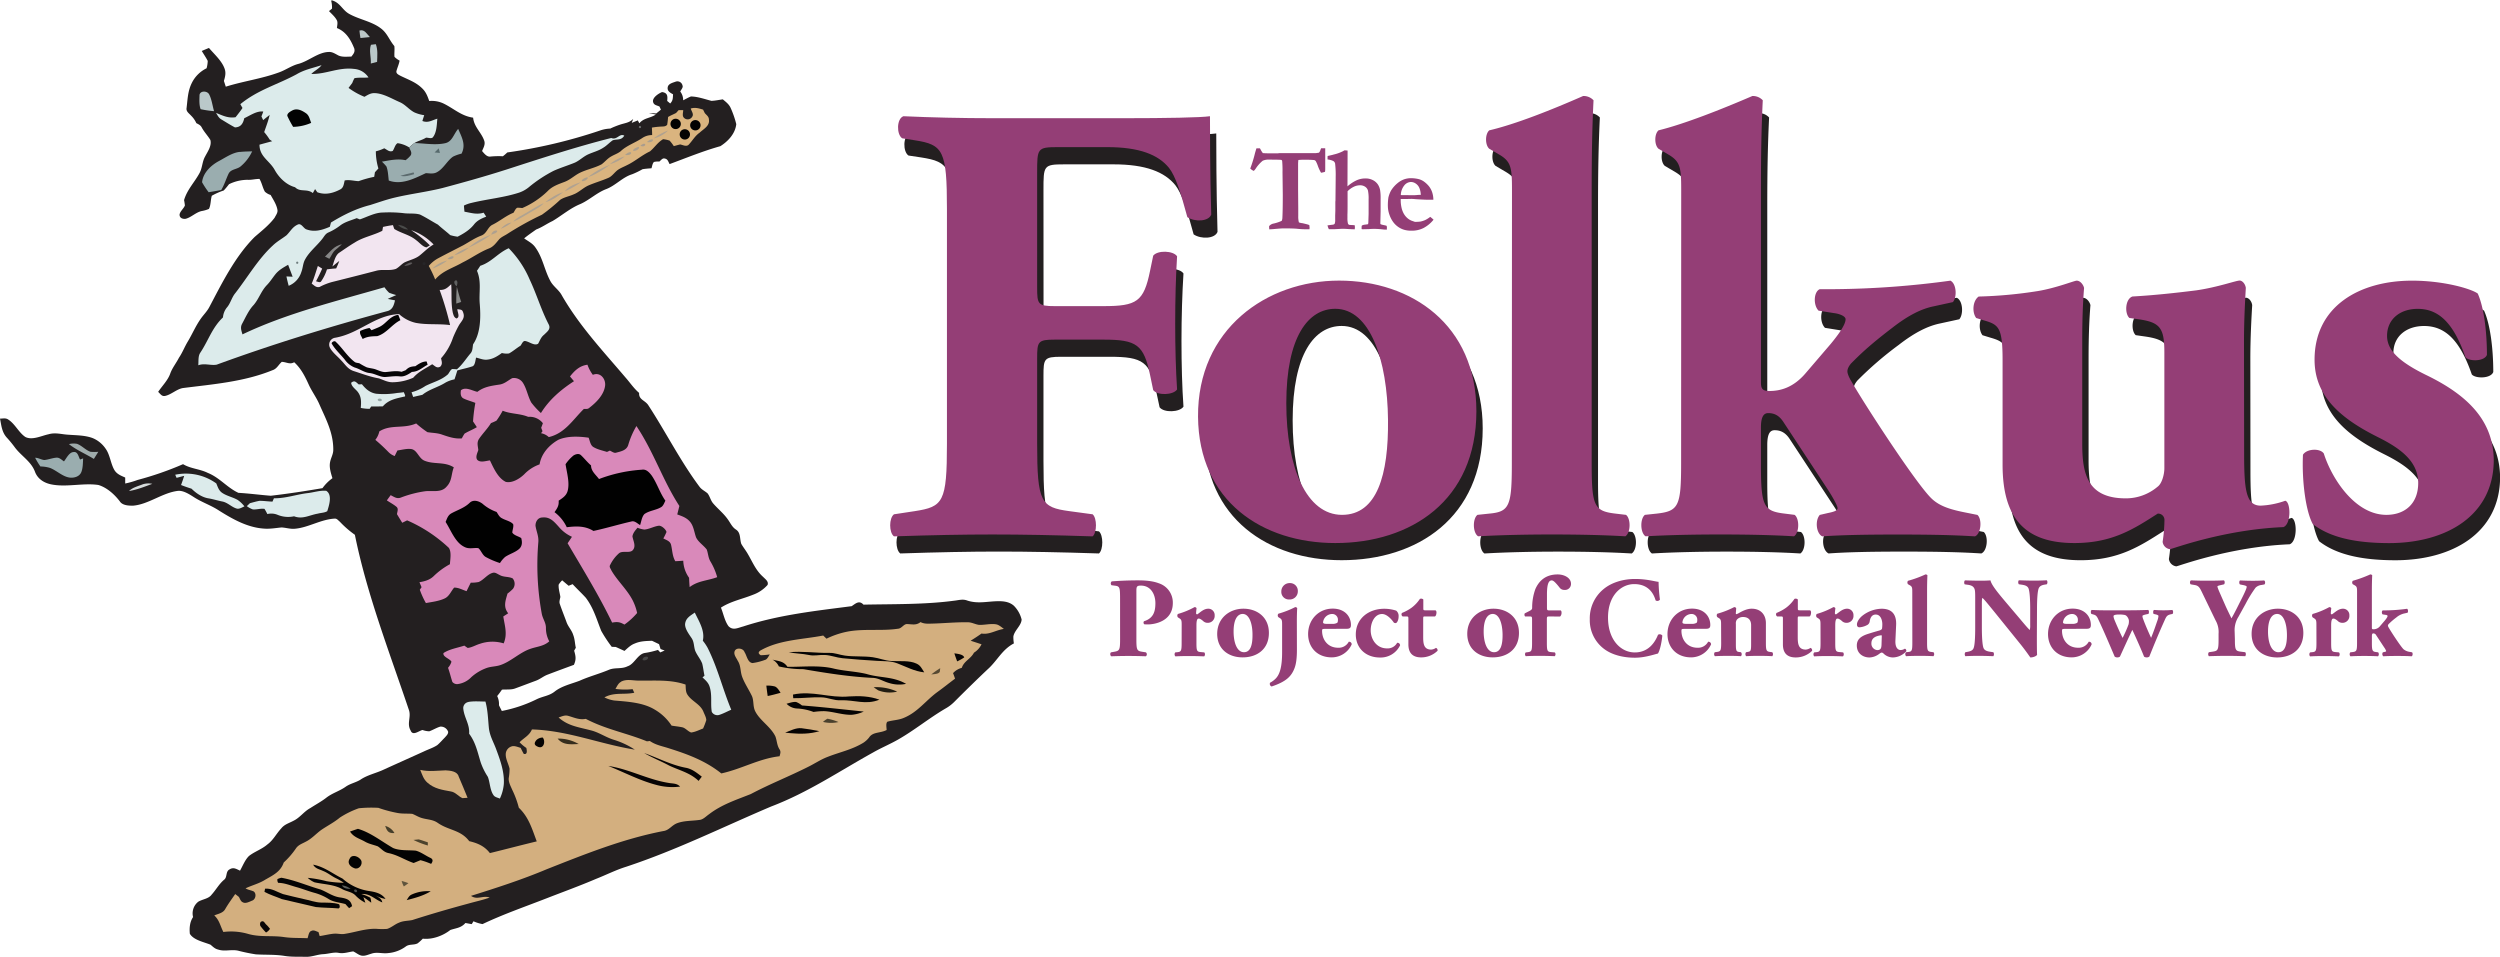 <svg id="Layer_1" data-name="Layer 1" xmlns="http://www.w3.org/2000/svg" viewBox="0 0 1256.33 480.78"><defs><style>.cls-1{fill:#231f20}.cls-2{fill:#943e76}.cls-5{fill:#dcebeb}.cls-8{fill:#9aadaf}.cls-14{fill:#f2e5f0}.cls-15{fill:#020202}.cls-19{fill:#ab9f8d}.cls-22{fill:#040303}.cls-40{fill:#030303}.cls-49{fill:#d3af7f}.cls-50{fill:#050303}.cls-53{fill:#050404}</style></defs><path class="cls-1" d="M535 156.92c0 8.56.31 9.51 8.87 9.51h24.41c16.8 0 20.28-2.22 23.45-17.75l1.59-7.61c2.22-2.85 10.14-2.53 12 .32-.63 10.14-1 21.87-1 33.92 0 11.72.32 23.45 1 33-1.9 2.85-9.82 3.17-12 .32L591.7 201c-3.17-15.21-6.65-17.75-23.45-17.75h-24.41c-8.56 0-8.87 1-8.87 9.51v42.79c0 29.48 1.9 32 16.16 33.92l11.73 1.53c2.22 1.9 2.22 9.19 0 11.09-19.65-.63-35.18-.95-50.4-.95-14.58 0-30.43.32-49.45.95-2.53-1.9-2.53-9.19 0-11.09l10.46-1.58c14.27-2.22 16.17-4.44 16.17-33.92V117.62c0-29.48-1.9-32.33-16.17-34.55l-6.33-.95c-2.86-1.9-2.86-9.83.63-11.1 13.63.64 29.47 1 44.69 1H579c20.29 0 38.36-.32 42.8-1 0 5.39 0 28.21.63 49.45-1.27 3.49-8.24 3.8-12 1.27-3.49-13-6-20.6-9.2-24.72-5.39-6.66-14.89-10.47-31.06-10.47h-24.74c-10.46 0-10.46.64-10.46 13zM615.82 222c-.31-44.07 34.51-68.42 70.88-68.42s69 22.19 69 65.64c0 45-33 66.26-70.88 66.26-36.64.01-68.69-20.95-69-63.48zm44.37-6.78c0 32.35 10.18 56.08 28 56.08 17.56 0 23.42-20 23.11-47.76-.3-29.9-8.93-55.78-26.5-55.78-13.51.01-24.61 13.88-24.61 47.47z" transform="translate(-10.59 -3.96)"/><path class="cls-1" d="M773.58 109.83c0-12.33 0-15.72-6.16-19.41l-5.24-3.09c-2.15-1.84-2.15-7.39 0-9.24 13.25-3.08 31.75-10.48 47.15-17.26a6.76 6.76 0 015.24 2.17c-.62 12.64-.92 25.58-.92 45v137.43c0 21.57 1.23 24 12 25.27l5.24.61c2.47 1.85 2.47 8.94-.31 10.79-10.16-.62-23.11-.93-37-.93-13.26 0-26.2.31-37 .93-2.77-1.85-2.77-8.94-.3-10.79l5.85-.61c10.17-.93 11.4-3.7 11.4-25.27zm85.05 0c0-12.33 0-15.72-6.16-19.41l-5.24-3.09c-2.16-1.84-2.16-7.39 0-9.24 12.63-3.08 31.43-10.48 47.15-17.26a6.76 6.76 0 015.24 2.17c-.62 12.64-.92 25.58-.92 45v96.77c0 3.39.92 4.31 4.31 4.31 5.24 0 11.71-1.54 17.87-8.63l13-15.1c5.85-7.08 7.39-10.47 7.39-12.32 0-1.55-3.08-2.78-5.86-3.08l-7.7-1.24c-2.77-2.77-2.46-9.55.62-10.78h7.39a456.28 456.28 0 0058.25-4.32c3.08 1.54 3.39 8.32 1.23 10.79l-9.86 2.15c-5.85 1.24-12.33 4.32-20.65 10.79A174.85 174.85 0 00944 195.19c-1.55 1.85-1.85 3.09-1.85 4s.61 2.78 2.15 5.24c5.55 9.86 32.67 51.77 40.37 58.86 4.32 4 10.17 5.55 18.19 7.09l4.62.92c2.46 2.16 1.85 9.56-1.23 10.79-9.56-.62-21-.93-38.83-.93-18.19 0-29.28.31-37.91.93-3.08-1.54-3.7-8-1.23-10.79l4-.92c3.07-.62 4.93-1.24 4.93-2.47s-2.78-6.16-5.24-9.86l-21.87-33.27c-2.16-3.39-4.62-4.62-7.71-4.62-2.16 0-3.69 1.54-3.69 7.39v17.88c0 21.57 1.23 24 12 25.27l4.93.61c2.47 1.85 2.47 8.94-.3 10.79-9.86-.62-22.81-.93-37-.93s-26.81.31-37.59.93c-2.78-1.85-2.78-8.94-.31-10.79l5.86-.61c11.09-1.24 12.32-3.7 12.32-25.27zm282.88 130.66c0 18.19.93 26.2 8.32 26.2a41.52 41.52 0 0012.33-2.47c2.77.62 3.08 11.72-.92 13.26-30.21 1.23-56.09 11.09-57 11.09a4.26 4.26 0 01-3.71-3.7 79.78 79.78 0 00.93-11.09 3.17 3.17 0 00-3.39-3.08c-12 7.7-22.8 14.79-41.91 14.79-25.58 0-36.06-13.25-36.06-39.45v-52.39c0-16.33-1.84-17.87-9.24-20l-4-1.23c-2.15-2.77-1.85-8.63 1.23-10.79a222.87 222.87 0 0029.9-2.77c9.24-1.54 18.18-5.24 19.41-5.24 1.85 0 3.39 2.16 3.7 3.7-.62 7.7-.93 16-.93 27.12v50.85c0 14.79 2.16 27.73 21.88 27.73a24.72 24.72 0 0016-5.85c2.16-1.54 3.39-6.17 3.39-9.25v-58.27c0-12.33-2.16-15.1-13.25-16.64l-4.32-.62c-2.46-2.16-2.15-9.55 1.55-10.79 11.09-.61 22.18-1.85 32-3.08 10.79-1.54 20-4.93 21.89-4.93 1.23 0 2.77 1.54 3.08 3.7-.31 5.55-.93 15.72-.93 27.12zm34.49 35.45c-3.39-6.17-5.55-21-4.93-34.83 1.85-3.08 8.63-3.39 10.48-.62 4 12.64 15.71 30.82 31.43 30.82 9.25 0 16-5.55 16-16 0-11.4-9.86-17.88-20.34-23.12-18.49-9.24-31.73-20.33-31.73-38.82 0-26.82 22.49-39.76 49-39.76 15.72 0 29.59 4 33 6.47 3.09 6.78 4.63 19.11 4.63 30.82-1.23 3.39-8.94 3.39-10.79 1.23-6.16-17.87-13.86-24.34-24-24.34-8.94 0-15.41 5.24-15.41 13.56 0 7.08 5.85 12.94 19.72 19.72 21 10.17 33.9 23.11 33.9 43.14-.31 27.43-23.73 41.3-52.7 41.3-17.6-.02-29.93-3.1-38.26-9.57z" transform="translate(-10.59 -3.96)"/><path class="cls-2" d="M531.79 148.3c0 8.55.31 9.5 8.87 9.5h24.41c16.8 0 20.29-2.21 23.46-17.74l1.58-7.61c2.22-2.85 10.14-2.54 12 .31-.64 10.15-.95 21.88-.95 33.92 0 11.73.31 23.46.95 33-1.91 2.85-9.83 3.17-12 .31l-1.58-7.61c-3.17-15.21-6.66-17.75-23.46-17.75h-24.41c-8.56 0-8.87 1-8.87 9.51v42.76c0 29.48 1.9 32 16.16 33.92l11.73 1.59c2.22 1.9 2.22 9.19 0 11.09-19.65-.64-35.18-.95-50.39-.95-14.59 0-30.44.31-49.45.95-2.54-1.9-2.54-9.19 0-11.09l10.46-1.59c14.26-2.22 16.16-4.44 16.16-33.92V109c0-29.47-1.9-32.33-16.16-34.55l-6.34-1c-2.86-1.9-2.86-9.82.63-11.09 13.63.63 29.48 1 44.7 1h66.56c20.28 0 38.35-.32 42.79-1 0 5.39 0 28.21.63 49.44-1.27 3.49-8.24 3.81-12 1.27-3.49-13-6-20.6-9.2-24.72-5.38-6.66-14.89-10.46-31.06-10.46h-24.76c-10.46 0-10.46.63-10.46 13zm80.85 65.08c-.3-44.07 34.52-68.41 70.88-68.41s69 22.18 69 65.64c0 45-33 66.25-70.88 66.25-36.64 0-68.64-20.95-69-63.48zM657 206.6c0 32.36 10.17 56.09 28 56.09 17.57 0 23.42-20 23.11-47.77-.3-29.89-8.93-55.78-26.5-55.78-13.5 0-24.61 13.86-24.61 47.46z" transform="translate(-10.59 -3.96)"/><path class="cls-2" d="M770.41 101.21c0-12.33 0-15.72-6.16-19.42L759 78.71c-2.16-1.85-2.16-7.4 0-9.25 13.25-3.08 31.74-10.47 47.15-17.25a6.78 6.78 0 015.24 2.15c-.62 12.64-.93 25.58-.93 45V236.8c0 21.57 1.23 24 12 25.27l5.24.62c2.46 1.85 2.46 8.93-.31 10.78-10.17-.61-23.11-.92-37-.92-13.25 0-26.19.31-37 .92-2.78-1.85-2.78-8.93-.31-10.78l5.86-.62c10.16-.92 11.4-3.7 11.4-25.27zm85.04 0c0-12.33 0-15.72-6.16-19.42l-5.24-3.08c-2.15-1.85-2.15-7.4 0-9.25 12.64-3.08 31.44-10.46 47.15-17.25a6.75 6.75 0 015.24 2.15c-.62 12.64-.92 25.58-.92 45v96.76c0 3.39.92 4.32 4.31 4.32 5.24 0 11.71-1.55 17.88-8.63l12.94-15.1c5.85-7.09 7.4-10.48 7.4-12.33 0-1.54-3.09-2.77-5.86-3.08l-7.71-1.23c-2.77-2.78-2.46-9.56.62-10.79h7.4a456 456 0 0058.24-4.28c3.08 1.54 3.39 8.32 1.24 10.78l-9.87 2.16c-5.85 1.23-12.33 4.31-20.64 10.79-11.71 8.93-16.34 13.55-20.65 17.87-1.54 1.85-1.85 3.08-1.85 4s.62 2.78 2.15 5.24c5.55 9.87 32.67 51.78 40.37 58.86 4.32 4 10.18 5.55 18.19 7.09l4.62.93c2.47 2.15 1.85 9.55-1.23 10.78-9.56-.61-21-.92-38.83-.92-18.18 0-29.28.31-37.91.92-3.08-1.54-3.69-8-1.23-10.78l4-.93c3.08-.61 4.93-1.23 4.93-2.46s-2.78-6.17-5.24-9.86l-21.88-33.29c-2.16-3.39-4.62-4.62-7.7-4.62-2.16 0-3.7 1.54-3.7 7.4v17.84c0 21.57 1.23 24 12 25.27l4.93.62c2.47 1.85 2.47 8.93-.3 10.78-9.86-.61-22.81-.92-37-.92s-26.81.31-37.6.92c-2.77-1.85-2.77-8.93-.31-10.78l5.86-.62c11.09-1.23 12.32-3.7 12.32-25.27zm282.89 130.66c0 18.18.92 26.19 8.31 26.19a41.77 41.77 0 0012.35-2.46c2.78.62 3.09 11.71-.92 13.25-30.2 1.23-56.09 11.09-57 11.09a4.23 4.23 0 01-3.7-3.69 79.6 79.6 0 00.92-11.1 3.17 3.17 0 00-3.39-3.08c-12 7.71-22.8 14.79-41.91 14.79-25.58 0-36.05-13.25-36.05-39.44V185c0-16.33-1.85-17.88-9.25-20l-4-1.23c-2.15-2.78-1.84-8.63 1.24-10.79a222.82 222.82 0 0029.89-2.78c9.17-1.54 18.17-5.2 19.37-5.2 1.85 0 3.4 2.15 3.7 3.69-.61 7.71-.92 16-.92 27.12v50.85c0 14.79 2.16 27.74 21.88 27.74a24.65 24.65 0 0016-5.86c2.16-1.54 3.39-6.16 3.39-9.24V181c0-12.32-2.15-15.1-13.25-16.64l-4.31-.61c-2.47-2.16-2.16-9.56 1.54-10.79 11.09-.62 22.19-1.85 32-3.08 10.78-1.54 20-4.93 21.88-4.93 1.23 0 2.77 1.54 3.08 3.69-.31 5.55-.92 15.72-.92 27.12zm34.49 35.44c-3.39-6.16-5.55-21-4.93-34.82 1.85-3.08 8.63-3.39 10.48-.62 4 12.64 15.72 30.82 31.43 30.82 9.25 0 16-5.55 16-16 0-11.4-9.86-17.87-20.34-23.11-18.49-9.25-31.74-20.34-31.74-38.83 0-26.81 22.49-39.75 49-39.75 15.71 0 29.58 4 33 6.47 3.08 6.78 4.62 19.1 4.62 30.81-1.23 3.39-8.93 3.39-10.78 1.24-6.17-17.88-13.87-24.35-24-24.35-8.94 0-15.41 5.24-15.41 13.56 0 7.09 5.86 12.94 19.72 19.72 21 10.17 33.9 23.12 33.9 43.15-.3 27.42-23.73 41.29-52.69 41.29-17.61-.03-29.94-3.11-38.26-9.58z" transform="translate(-10.59 -3.96)"/><path class="cls-1" d="M519.84 323.82c.52-3.08 4-5.46 4.15-8.53a14.82 14.82 0 00-3.92-6.94c-2.44-2.15-5.63-2.35-8.73-2.25-5.18.19-9.66 1.33-14.76-.38-2.22-.82-4.13-.15-6.4.1-14.84 2-30.64 1.67-45.66 2-2.17-2.32-3.87-.63-5.93.76C420 311 401.93 312.94 384 318.8c-2.62.67-5.08 2.15-7.32-.17-1.93-2.63-2.55-6.31-3.8-9.32 5.07-3.25 10.69-4.28 16.18-6.49a17.77 17.77 0 007.25-4.9c.66-1.75-1.14-2.92-2.17-4-3.7-3.26-5.26-7.31-7.68-11.45-1-1.8-2.33-3.41-3.35-5.2-.87-2.57-.16-5.63-2.76-7.24-2-1.35-2.73-3.37-4.14-5.24-2.08-2.91-4.83-5.09-7.09-7.69-1.42-1.53-1.72-3.61-2.94-5.19-1.38-1.23-3-1.85-4.11-3.41-9.52-12.74-17.09-27.77-25.81-41.09-1.66-2.34-4.74-2.64-4.49-6-2.57-2.15-4.54-5.13-6.78-7.67-11.42-13.45-23.09-25.82-32-41.23-1.5-2.92-4.34-4.51-5.87-7.41-3-5.56-3.72-11.58-7.54-16.87-1.49-2.09-3.53-3-5.59-4.48 1.93-1.61 4-3 6.06-4.47 2.92-1.09 5.37-2.92 8.18-4.23 4.53-2.67 9-6.55 14-8.55 4.5-2 8.34-5.75 13-7.51s8.24-6 13-7.45a40.58 40.58 0 005.25-2.54c1.48-.27 3-.35 4.51-.48.33-1 .44-2.4 1.24-3.17a8.62 8.62 0 012.7-.2c.83-.63 1.57-1.88 2.76-1.51 1.52.26 1.72 1.62 2.4 2.78 8.47-3.13 16.78-6.55 25.5-9 3.88-2.45 7.48-6.26 8-11.07a46.86 46.86 0 00-2.76-8c-.85-2-2.39-3.1-4-4.46-1.89.26-3.79.68-5.7.76-3.26-.84-6.91-2.16-10.32-2.21-1.35.53-2.62 1.28-3.91 1.93a6.92 6.92 0 00-1.46-4.4c.38-.87 1.57-2.09 1.14-3a2.61 2.61 0 00-3.38-2c-1.47.56-3.73 1-4.06 2.81-.31 2 1.17 2.72 2.68 3.58-.12 2 0 3.1-1.44 4.61l-1.51-1.29c.28-2.41.21-4.09-2.59-4.45-1.69.7-4.64 2.57-4.55 4.63.26 2 1.83 1.93 3.28 2.65l.71 1.55c-.78.65-1.57 1.3-2.37 1.93-1.21-.13-2.43-.16-3.65-.17 1.15.24 2.32.47 3.48.69-2.87 1.92-6 1.64-8.31 4.41-.26-.48-.51-1-.77-1.46l-3.05 1.25.74-2c-1.95 2-4.29 2.08-6.77 2.94a43.27 43.27 0 00-4.75 1.92 17.83 17.83 0 00-5.21 1 257.32 257.32 0 01-46.53 11 26.78 26.78 0 01-2.22 1.92 40.49 40.49 0 00-6.23.14c-1.83.3-3.16-1.55-4.23-2.76.66-1.67 1.68-3.22 1.12-5.08-1.43-4.32-5.12-6.88-5.62-11.7-6-.84-9.74-4.65-15-7.17a13.9 13.9 0 00-7.06-1.2c-.8-2.27-1.58-4.4-3.32-6.14-3.32-3.39-7.3-4.59-11.37-6.65-.89-.51-2-1-1.79-2.26.48-1.77 1.27-3.42 1.59-5.25a10.94 10.94 0 01-2.57-1.89c-.17-1.81.16-3.63-.07-5.42-2.72-3.25-3.56-6.59-6.92-9-4.46-3.38-10.84-4.41-15.66-7.11-3.54-1.9-4.61-5.72-8.76-6.85l.37-.16-.78.3a13.33 13.33 0 01.42 4c-.49.42-1 .83-1.52 1.24 1.39 1.46 3.1 2.91 4 4.7.53 1.11.09 2.62 0 3.82 4.64 1.87 6.92 5.85 8.71 10.28.48 1.8-.44 2.75-1.45 4.07-2.22 0-5 .42-7-.83-1.48-.77-2.72-1.61-4.47-1.49-5.24.16-9.93 4.53-15 5.94-3.68.92-6.6 3.21-10.18 4.42-8.57 3.12-17.73 4.33-26.47 7.08l-.94-2.89c.61-2.08 1.13-4 .35-6.14-1.37-3.95-5.19-7.27-7.86-10.44-1.21.49-2.42 1-3.62 1.52 1 1.67 2.12 3.27 3 5a15.23 15.23 0 01-.57 3.7 16.17 16.17 0 00-7.41 7.35c-2.06 4.12-2.1 8.15-2.65 12.61-.32 1.8 1.28 2.7 2.32 3.9a12.09 12.09 0 012.58 3.7c1.09.6 2.13 1 2.73 2.2 1.22 2.27 3 4.08 4.33 6.27.76 2.93-1.34 5.78-2.61 8.24-1.55 2.67-1.36 5.73-2.87 8.44-2.54 4.68-6.18 8.24-7.74 13.53.18.89.32 1.79.42 2.69-.6 1.58-2.32 2.83-2.67 4.46-.14 1.84 1.54 2.48 3.09 2.24 2.77-.71 5.11-3.26 8-3.88a16.23 16.23 0 003.66-1.07c1-1.94.79-4.5 1.44-6.62a34.39 34.39 0 016-2.65 39.3 39.3 0 002.64-3.15 21.32 21.32 0 019.33-2.21c2 .14 4-.49 6-.43 1.2 2 1.57 4.43 2.7 6.39a7.41 7.41 0 002.9 1.66c1.31 2.35 3.08 5 3.44 7.66.15 1.38-.87 2.59-1.45 3.79-2.88 3.83-6.73 6.76-10.1 9.72-9.76 9.79-16.24 22.92-22.62 35-1.16 2.28-2.93 3.95-4.37 6-2.59 3.66-4.19 7.56-6.49 11.4-1.64 2.69-2.72 5.63-4.5 8.24-1.36 2.67-3.32 5.05-4.34 7.86-1.15 3.4-4.09 6.28-6.1 9.28 1.08.95 1.74 2.32 3.37 2.06 3.2-.62 6-3.55 9.2-4 15.09-1.91 30.56-3.12 44.79-8.91 2.31-.73 3-2.66 4.74-4.23 2.37.06 4 1.48 6.26.19 3.32 3 5.32 6.87 7.16 10.91 1.62 3.66 4.07 6.82 5.62 10.52 3.31 7.43 6.93 14.2 6.86 22.58 0 2.42-1.36 4.21-1.69 6.69s.54 5.19 1.27 7.57a22 22 0 00-5 5c-8.61 1.48-17.3 2.81-26 3.82-5.42-.42-10.81-1.16-16.25-1.46C124.7 249 121 244 115 241.6c-4-2-8.55-2.06-12.42-4.38a160.69 160.69 0 01-22.84 7.93 43.45 43.45 0 01-6.23 1.79v-3c-2-.89-3.88-1.56-5.21-3.42-2.08-3.19-2.32-7.88-4.62-11.06a14.66 14.66 0 00-6.2-5.21c-3.76-1.55-8.37-1.52-12.38-1.82-3.62-.17-6.62-1.28-10.22-.21-3.47.73-8.12 3.11-11.55 1.33-3.33-2.21-5.18-6.6-8.64-8.78-1.27-.87-2.63-.44-4.09-.44.68 3.42.9 6.68 3.31 9.43a57.24 57.24 0 014.21 5.12c3.4 4.48 8.23 7 10.13 12.37 1.35 3.36 4.36 5.3 7.78 6.06 7.65 1.7 16.37-.79 24 .37 4.28 1.26 8.13 4.76 10.78 8.24 1.33 2.08 4.57 2.2 6.79 2.14 7.6-.66 14.65-6.48 22.33-7.41 2.7-.31 5.69 1.61 7.88 3 4.13 2.73 8.8 4.19 12.92 6.94 6.81 4.26 14.15 8.42 22.35 9 3.07.28 6-.29 9-.57 2.31.12 4.45.9 6.81.64 6.56-.57 12.87-4.64 19.72-5.07 1.28-.15 1.84.81 2.74 1.53a50 50 0 007.58 6.59c6 29.79 17.56 59.51 27.25 88.34 1 3.47-1.2 6.59.74 9.94 1.06 3 4.07.26 6-.19a11 11 0 003.37.67c1.86-.66 3.62-1.79 5.52-2.35a3.88 3.88 0 014 2.62c0 1.19-.89 1.94-1.61 2.79-1.28 1.28-2.46 2.68-3.84 3.86-2 1.34-4.43 2.09-6.61 3.13-6.73 3.07-13.49 6.07-20.23 9.15-3.94 1.87-8.39 2.73-11.9 5.18-2.36 1.42-5.09 1.89-7.37 3.51-3.08 2.17-6.69 3.15-9.68 5.48-2.5 1.94-5.31 3.43-8 5.18-3.35 1.8-5.17 4.84-8.6 6.46-2.2 1.17-4.46 1.78-6 3.73-2.66 2.85-4 5.91-7.05 8.14-2.8 2.42-6.33 3.51-9.2 5.76-2 1.92-3.15 5-4.51 7.38-1.8-.78-3.23-1.89-5.19-.67-2.19 1.05-1.09 4-2.83 5.25-2.56 2.17-4.05 5.06-6.29 7.51-1.47 2.06-4.52 2.23-6.67 3.52a7.43 7.43 0 00-2.61 7.71c-1.66 2.43-1.92 5.54-1.63 8.4 1.86 3.19 7.15 4.16 10.4 5.5 1.2 1 2.19 2.06 3.78 2.42 3.43 1.14 6.46-.17 10 .56a91.1 91.1 0 008.95 1.86c4.84.32 9.64 0 14.47.79 3.6.57 7.16.35 10.78.46 2.92.06 5.66-1.17 8.61-1.34 2.62-.1 5.26-1.13 7.8-.65s4.78-.4 7.31-.74c1.35.6 2.66 1.78 4.12 2.11 1.66.36 3.29-.47 4.87-.91 2.9-1.08 5.55.06 8.66-.36a17.46 17.46 0 008.67-3.23c1.79-1.43 4.16-.65 6.07-1.67a22 22 0 002.58-2.34c4.77.53 10.11-1.43 13.83-4.36 2.95-1 5.39-1 7.59-3.52l3.17.58.88-1.44a19.44 19.44 0 004.54 1.42c10.51-5 21.6-8.82 32.43-13.05 8.2-3.19 16.48-6.19 24.56-9.65 5.1-2 9.88-4.45 15.07-6.08 25.51-8.44 48.49-19.92 73-30.32 18.61-7.09 34.06-17.64 51.31-27.2 4.05-2.32 8.36-4.09 12.41-6.41 8.22-4.67 15.47-10.67 23.7-15.52a20.09 20.09 0 004.49-3.34c5.52-5.53 11.1-11 16.78-16.38 4.91-4.32 7.21-9.92 13.28-13.11a18.59 18.59 0 01-.26-3.47zm-177.45 8c-.38-.42-.76-.85-1.15-1.26a42.84 42.84 0 01-6.68 1.55c-3.55.65-5.2 5.6-8.56 6.66-3.13 1.58-6.41.45-9.57 1.85-4.78 2-9.8 3.29-14.53 5.42-4.17 1.6-9 2.63-12.57 5.45-2.8 2.23-6 2.35-9.16 3.92a69.39 69.39 0 01-17.4 5.84c-.48-1-1-1.93-1.43-2.91a9.19 9.19 0 00-.9-4.6c.83-1 1.64-2.11 2.4-3.21 2.16-.18 4.6.15 6.61-.6 3.47-1.26 6.92-2.59 10.39-3.87 2.14-.76 3.81-2.28 5.93-3.07 4.39-1.68 8.81-3.3 13.22-4.93 1.23-2.72.94-4.3.13-7.11.27-.48.56-1 .84-1.44-.5-2.22-.48-4.34-1.31-6.46-.75-2.46-2.62-4.18-3.42-6.61-1.1-3-2.31-6-3.33-9-.41-1.05.1-2.4.29-3.48-.29-2-1-4.13-.87-6.16a10 10 0 011.79-2.21c1.07.92 2.15 1.83 3.24 2.74l2-.81c2.16 2.33 4.49 4.49 6.63 6.84 3.92 5.2 5.4 10.75 7.75 16.64a69.55 69.55 0 005.27 8c.67.05 1.34.06 2 .07 1.49.65 2.95 1.34 4.41 2 1.55-1.38 3.15-3 5.14-3.71 2.84-1.25 5.66-1.27 8.69-1.39l3.55 1.7.75 2.45c.69.26 1.38.5 2.07.74z" transform="translate(-10.59 -3.96)"/><path d="M191.22 19.32c2.6-.8 3.71 1.74 5.25 3.27-1.58.19-3.16.34-4.74.48-.2-1.25-.41-2.49-.51-3.75z" transform="translate(-10.59 -3.96)" fill="#bdc8c8"/><path d="M115.59 51.2c1.41 2.58 1.74 5.81 2.57 8.63a54.42 54.42 0 01-6.75-1c-.77-2.08-.63-4.6-.56-6.81-.08-2.5 3.67-2.59 4.74-.79z" transform="translate(-10.59 -3.96)" fill="#bac8ca"/><path class="cls-5" d="M159.7 41.26c3.75-2.27 8.32-3.18 12.49-4.55-1.41 1.9-3.55 2.75-5.16 4.42 7.5.15 13.73-3.48 21.42-2.54a9.37 9.37 0 017.32 4.3c-2.34.23-4.75-.08-7.05.36a14.88 14.88 0 00-1.1 2.4c-.63.83-1.25 1.65-1.87 2.49a36.28 36.28 0 008 4.47c1.73-1 3.25-2 5.34-1.84 4.17.18 8.47 2.83 12.27 4.47 2.94 1.23 4.63 3.7 7.41 5.17a18.14 18.14 0 005 1.43c-.32 1-.62 1.94-.92 2.92 2.85 1.13 4.83-.37 7.52-1.16-.29 3-.3 6.9-2.22 9.31-.64.92-2.45.17-3.46.23-1.83 1.17-4 1.6-5.83 2.69-.94.69-1.77 1.46-2.63 2.22a14.91 14.91 0 00-5.81-2.14c-1.28.62-1.64 2.8-2.5 3.92-1.75.64-2.75-.63-4.24-1.35a20.39 20.39 0 01-4.22 1.52 30.3 30.3 0 001.29 8.62l-1.75 1.9-.36 2.3a57.46 57.46 0 00-7.83 2.18c-2.4-.11-4.61-.81-7-.37-.42 1.55-.48 3.45-2 4.39-3.66 2-7.75 3.08-11.78 1.54-.36-.52-.73-1.06-1.1-1.58l-1.13 2c-3-2.39-6.31-.27-8.94-2.94-4.45-1.17-8.18-4.92-10.32-8.86-2.7-4.66-7.53-6.5-7.55-12.52 2.12-.59 4.25-1.16 6.37-1.74l-1.27-.84a29.4 29.4 0 00-2.74-3.74c1-2.88 2.08-5.68 2.77-8.64-1.11.86-2.21 1.74-3.29 2.63-.29-.63-.57-1.25-.86-1.87.32-.81.66-1.62.92-2.45-3.32-.4-6.56 2-9.55 3.35-.59 2.61-1.68 4.54-4.68 4.62-2.32-1.21-4.57-2.65-6.82-4-1.36-.78-1.88-2-2.69-3.3 3.3 1.34 6.13 2.8 9.83 2.18 1.18-1.53 2.39-3 3.46-4.63l-1.08-1.92c8.78-7.21 18.59-9.77 28.35-15.06z" transform="translate(-10.59 -3.96)"/><path d="M197 26.47c.81-.1 1.64-.22 2.46-.31 1.08 3 .72 5.82.63 8.89l-3.15.84c.21-3.13-1-6.5.06-9.42z" transform="translate(-10.59 -3.96)" fill="#bac8c9"/><path d="M157.65 59.38c2.23-1.1 4.6.06 6.47 1.33 1.85 1.12 2.08 3.11 2.85 5a23.81 23.81 0 01-9.07 2 52 52 0 01-2.9-5.46c-.27-1.38 1.65-2.32 2.62-2.87z" transform="translate(-10.59 -3.96)" fill="#020303"/><path class="cls-8" d="M131.17 80.32c2-.22 4.1-.25 6.14-.3a21.6 21.6 0 01-5.95 7.69c-1.85 1.41-4.85 1.26-5.93 3.61-1.29 2.7-2.1 5.55-3.67 8.13-2.1.4-4.2.76-6.32 1.11a42.82 42.82 0 01-3.3-5c.45-4.76 4.51-8.56 8.52-10.7 3.24-1.72 6.83-4.27 10.51-4.57zm87.64-4.49c4.87.14 10.4 1.16 15.2.15 3.86-.64 4.45-4.55 6.83-7.25 1.81 4.25 4 7.88 1.69 12.44a19.77 19.77 0 00-4.26 1.5c-3 2.06-4.88 6.21-8.23 7.89-1.66.9-3.63.51-5.43.41-5.76 2.67-12.19 6.12-18.65 3.71-.29-2.32-.35-4.85-1.17-7.05a23.83 23.83 0 00-2.28-2.43c4-.68 7.79-1.61 11.89-.73A14.16 14.16 0 00217 82c.76-1.46-.26-2.56-.79-3.92.86-.76 1.69-1.53 2.63-2.22z" transform="translate(-10.59 -3.96)"/><path d="M231.06 78.5c.2.77.41 1.55.61 2.33-.9-.07-1.79-.15-2.7-.26l2.09-2.07z" transform="translate(-10.59 -3.96)" fill="#576a6d"/><path d="M211.78 92.31c2.19-.68 4.43-1.18 6.67-1.71l.28.89c-2.37.62-4.48 1.44-6.95.82z" transform="translate(-10.59 -3.96)" fill="#5b6a6d"/><path class="cls-5" d="M160.22 116.81c1.77-.84 2.74 1.72 4.22 2.37 4.17 1.59 8 .41 11.9-1.25.19-.71.38-1.43.56-2.14 6.21-3.8 12.61-7 19.71-8.79 4-1.26 8-2.7 12.17-3.7 8-1.91 16.22-2.87 24.19-4.86 10.74-2.87 21.44-5.85 32-9.24 17.51-5.65 35-11.39 52.81-15.9 2.92 1.23 4.11-2.53 6.54-1.17-1.58 2.47-3.35 1.61-5.79 2.32-1.66 1.13-3 2.68-4.73 3.72-2.41 1.6-5 2.19-7.59 3.35s-4.51 3.27-7 4.28c-3.43 1.4-7 2.47-10.4 4a67.61 67.61 0 00-12.18 8 15.78 15.78 0 01-5 2.9c-7.75 2.57-15.91 3.23-24 5.2a17.1 17.1 0 00-3.89 1.36q.08 1.55.27 3.09c3.34.57 6.22 1.59 9.62.48l1.29 2c-2.28.89-4.39 1.82-6 3.78-2.21 2.86-5.19 4.66-8.36 6.3a25 25 0 01-3.71-.79c-2-1.81-4.2-3.41-6.18-5.27-3-1.64-5.89-3.55-9-5.06-2.42-.75-5.25-.38-7.76-.65a63.06 63.06 0 00-10.9-.38c-3.91 0-7.89 2.21-11.57 3.45-.54-.2-1.06-.41-1.59-.62-2.89 1.14-6 1.88-8.39 3.76a28.25 28.25 0 01-5.73 3.39c-1.68.68-2.22 2.11-3.31 3.43-2.65 3.35-6.34 6.26-8.41 10-1.24 2.09-1.11 4.24-2 6.53a10.86 10.86 0 01-6.35 6.88c-.42-1.55-.8-3.12-1.13-4.7l3.12.14c-.76-2-1.51-4-2.27-6-2.33 1.35-4.53 2.52-6.28 4.63-1.5 1.83-2.7 3.85-4.37 5.55-2.91 3-4 6.89-6.65 10-2.54 2.66-4.08 6.26-5.84 9.5-1 1.87-.34 3.43.2 5.3 22.21-10.63 47.69-16.84 71.36-23.68a18 18 0 002.32 2.74 32.22 32.22 0 003.6 1.18c-1.43.63-2.87 1.26-4.29 1.94 1.22.25 2.44.48 3.66.71-.56 2.52-1.28 4.91-4.17 5.49-28.84 7.8-57.36 16.56-85.43 26.83-3.08.55-6.07-.87-9.25.31.17-2-.17-4.59 1-6.3 4.07-6.1 5.93-12.59 11.4-17.75a9 9 0 011.9-4.89c1.94-2.2 2.43-5.07 4.29-7.3 6.12-7.86 11.56-17.28 18.92-24 2.07-2 4.54-3.33 6.79-5.06 2-1.94 3-4.24 5.74-5.43z" transform="translate(-10.59 -3.96)"/><path fill="#6d6e6e" d="M321.13 63.44l.56-.21.47.39-.08.6-.57.22-.48-.39.1-.61z"/><path d="M351.57 59.3h2.35c0 1.17-.57 2.73.25 3.7a2.6 2.6 0 004.24-.33c1-1.34-.36-2.8-.69-4.18 2.24-.66 4.07-.1 6.19.56l.87 1.75c.94 1.1 2.08 1.76 2.08 3.37.43 3.12-2.81 4.67-4.72 6.49-2.38 1.66-3.61 4.11-5.57 6.12-1.21 1-2.87 0-4.19-.24-1.06.27-2.12.56-3.19.85a20.91 20.91 0 00-2.1-2.76 13.52 13.52 0 00-3.28-.71c-2.74 1.6-4.26 4.18-6.6 6.12-4.13 1.93-7.48 5-11.58 6.94-1.77.94-4 1.68-5.42 3.09-1.28 1.17-2.33 2.64-3.95 3.3-3.17 1.38-6.53 2.33-9.72 3.69-2.75 1.13-5 3.56-7.71 4.59-2.2 1-4.83 1.4-6.8 2.78a90.91 90.91 0 01-9.09 7.43 155.06 155.06 0 00-17.21 9.52c-1.47 1-3.42 1.72-4.52 3.11-1.51 1.79-2.75 3.53-5 4.37-4.68 1.86-8.67 4.82-13.15 7-4.83 2.82-10 4.13-13.77 8.56a65.26 65.26 0 00-3.23-6.82 16.61 16.61 0 014.41-3.68c4.27-2.3 8.63-4.46 12.93-6.71 3-1.65 5.69-3.57 8.88-4.79 3-1 3.26-4.25 5.76-5.5 3.7-1.82 6.75-4.52 10.61-6.06.56-.82 1-2.1 1.92-2.52.83 0 1.66.08 2.49.17a42.46 42.46 0 0012.7-8.47c2.35-2.47 5.31-3.45 8.41-4.63 2.74-1 4.64-2.84 7.13-4.25 3.67-2 8-2.67 11.64-4.65 1.69-1.24 2.9-2.89 4.82-3.94 1.51-.89 3.3-1.47 4.68-2.56 3-2.88 7.25-4.26 10.76-6.58a8.64 8.64 0 015.11-1.59c0-1.26-.06-2.51-.12-3.76a38.7 38.7 0 014.68-.51c1.16-.08 2.17.05 3-.91a39 39 0 00.45-3.91c1.27-.77 2.66-1.31 4-2l1.3-1.44z" transform="translate(-10.59 -3.96)" fill="#dab47f"/><path d="M182.42 126.69c-1 1-2.12 1.9-3.21 2.82-1.52 1.26-2 2.89-3.09 4.51-.76-.33-1.49-.72-2.22-1.1 2.71-2.59 4.59-5.4 8.52-6.23z" transform="translate(-10.59 -3.96)" fill="#878787"/><path class="cls-14" d="M203.07 118c1.67-.38 3.33-.69 5-.91.2.65.42 1.31.67 1.94 3.6 2.24 7.68 2.86 11.05 5.68 1.54 1.1 3.21 3.28 5.13 3.56l1.7-1a61.78 61.78 0 00-9.42-7.65 27.92 27.92 0 0111.29 7.2c-2.61 1.49-4.61 3.59-6.91 5.45s-5.11 2.31-7.77 3.6c-1.52.9-2.7 2.37-4.25 3.21-3.41 1.17-6.7 0-10.1 1-7.37 1.93-14.75 3.79-22.15 5.64a30.83 30.83 0 00-6.09 2.43c-1.78.46-2.67-.73-4-1.66 1.28-2.89 2.1-5.89 3.11-8.87l2.17 1.32c-.94 2.18-2 4.29-3.1 6.39.74.1 2.06.91 2.58 0a21.94 21.94 0 002.92-6c1.54-.21 3.07-.38 4.62-.47a37.31 37.31 0 001.57-3.76c-1.19.89-2.3 1.87-3.47 2.79.76-2.13 1.35-5.3 3.23-6.78 2.65-1.76 5.23-3.64 8-5.26 4.17-2.72 9.42-3.61 13.86-5.9.13-.64.24-1.29.35-1.93z" transform="translate(-10.59 -3.96)"/><path class="cls-15" d="M348.32 64.37a2.6 2.6 0 11.9 4.3 2.6 2.6 0 01-.9-4.3z" transform="translate(-10.59 -3.96)"/><path fill="#6e7c7d" d="M148.9 131.63l.57-.21.46.4-.11.61-.56.22-.46-.41.1-.61z"/><path d="M210.61 117a7.3 7.3 0 015.07 2.29 7.43 7.43 0 01-5.07-2.29z" transform="translate(-10.59 -3.96)" fill="#4a4b4a"/><path d="M346.37 69.53a15.57 15.57 0 01-7.32 4 27.15 27.15 0 017.32-4z" transform="translate(-10.59 -3.96)" fill="#afa18f"/><path class="cls-15" d="M358 65.29a2.6 2.6 0 111.26 4.09 2.57 2.57 0 01-1.26-4.09z" transform="translate(-10.59 -3.96)"/><path class="cls-19" d="M335.68 75.34c.75-.65 1.92-1.66 3-1.3.51 1.31-2.11 1.63-3 1.3z" transform="translate(-10.59 -3.96)"/><path d="M331.27 77.85c.47-.07.59.14.36.65a3 3 0 01-2.81 1.26c-.47-.79 1.83-1.84 2.45-1.91z" transform="translate(-10.59 -3.96)" fill="#aca090"/><path d="M332.42 77.19c.44-.52 2.24-1.68 2.47-.48-.43 1-1.63 1-2.47.48z" transform="translate(-10.59 -3.96)" fill="#a99c8e"/><path class="cls-22" d="M352.73 69.84a2.6 2.6 0 111.52 4.21 2.62 2.62 0 01-1.52-4.21z" transform="translate(-10.59 -3.96)"/><path d="M324.7 81.8c.75-.64 1.91-1.65 3-1.29.52 1.31-2.13 1.61-3 1.29z" transform="translate(-10.59 -3.96)" fill="#a89f8e"/><path d="M324.5 82.58a19 19 0 01-7.42 3.88 19 19 0 017.42-3.88z" transform="translate(-10.59 -3.96)" fill="#aea292"/><path d="M317.27 86.77c-3.7 2.36-7 4.9-11.17 6.17a38.78 38.78 0 0111.17-6.17z" transform="translate(-10.59 -3.96)" fill="#ada191"/><path class="cls-19" d="M305.44 93.07c.54 0 .69.18.43.63A3.29 3.29 0 01303 95c-.43-.78 1.86-1.82 2.47-1.88z" transform="translate(-10.59 -3.96)"/><path d="M302.5 95.52a39.33 39.33 0 01-8.1 4.6c2.12-2.65 5-3.62 8.1-4.6z" transform="translate(-10.59 -3.96)" fill="#b0a291"/><path d="M293.59 100.56c-2.65 2-5.67 4.29-9 5 2.65-2 5.73-4.13 9-5z" transform="translate(-10.59 -3.96)" fill="#aea191"/><path d="M283.86 106c-1.43 1.84-3.61 2.8-5.58 4-3.27 1.81-6.4 4-9.77 5.38 1.67-2.08 4-2.92 6.21-4.29 3-1.67 6-3.82 9.14-5.06z" transform="translate(-10.59 -3.96)" fill="#afa391"/><path d="M267.66 115.8a19.57 19.57 0 01-5.48 3.16c1.67-1.62 3.07-2.86 5.48-3.16z" transform="translate(-10.59 -3.96)" fill="#ada091"/><path d="M213.89 137.36c.62-.52 3.44-2.23 3.89-1.15-.79 1-2.57 1.29-3.8 1.39l-.09-.24z" transform="translate(-10.59 -3.96)" fill="#5d5a5b"/><path d="M260.39 119.87c.59 1-2.26 1.86-3 2 .46-1.29 1.53-2.36 3-2z" transform="translate(-10.59 -3.96)" fill="#aea08f"/><path d="M257.29 122a65.24 65.24 0 01-11.29 6.44 32.79 32.79 0 0111.29-6.44z" transform="translate(-10.59 -3.96)" fill="#afa292"/><path d="M223 136.14c.73-1.1 2.18.2 1 1-.76.09-1.1-.22-1-1z" transform="translate(-10.59 -3.96)" fill="#272628"/><path d="M246.26 128.39a18.58 18.58 0 01-7.41 3.87 20.48 20.48 0 017.41-3.87z" transform="translate(-10.59 -3.96)" fill="#aea190"/><path d="M235.46 134.1c.75-.65 1.9-1.67 3-1.3.52 1.3-2.13 1.62-3 1.3z" transform="translate(-10.59 -3.96)" fill="#a79d8d"/><path d="M235.32 134.91a26.68 26.68 0 01-7.4 4 14.92 14.92 0 017.4-4z" transform="translate(-10.59 -3.96)" fill="#aea290"/><path class="cls-5" d="M266.22 128.69a50.79 50.79 0 0110.51 15.66c3.51 7.38 5.77 15.22 9.52 22.49 1.38 2.48-.68 3.76-2.22 5.32-1.57 1.21-2.07 2.85-3 4.51-1.93 1.34-4.75-1.29-6.78-1.35-1 .12-1.51 1.68-2.1 2.38-2 1.2-3.73 2.78-5.77 3.88a9.4 9.4 0 01-3.57-.22c-2.21 1.58-4.38 3-7.16 3.3-2 .33-3.88-.56-5.8-1-.38 1.25-.43 3.6-1.67 4.33-2.53.89-5.21 1.38-7.79 2.15-.41 1.5-.92 3-1.39 4.45a15.6 15.6 0 00-4.51 1.62c-3.85 2.44-8.11 3.3-11.65 6.17-1.55.35-3.09.7-4.63 1.07l-.8-2.37a23.1 23.1 0 007-3.18c4-2 7.79-2.78 11.26-5.81.71-.85 1.16-2.13 2.13-2.68.79 0 1.59.07 2.39.14 2.74-2.3 4.5-5.23 6.78-7.92 1.18-1.26 1.05-3 1.37-4.66 3.81-5.62 3.88-13.54 3.36-20.06-.56-6.06 1-11.18-1.42-16.88.57-.82 1.13-1.65 1.66-2.5 5.66-1.81 8.89-6.46 14.24-8.8z" transform="translate(-10.59 -3.96)"/><path d="M239.89 144.79c.94.62.49 2.11.22 3-1.09-.55-2-2.84-.22-3z" transform="translate(-10.59 -3.96)" fill="#606161"/><path class="cls-14" d="M231.41 149.66c2.84.13 4-1.07 5.93-2.88.36 4.91-.19 9.6.81 14.36.35 1.21.58 2.3 1.83 2.86 2-.65.41-3.17.46-4.68 2.12.35 2.48.08 3.08 2.24.69 2.55-1.26 4-2.38 6a61.39 61.39 0 00-2.9 6.07 29.58 29.58 0 01-6 10.37c.29 1.61.87 2.75-.33 4.16-1.78 1.1-2.71-.27-4.13-1.16-3.38 2.19-6.83 3.66-9.53 6.78a26 26 0 01-10.25 2.27c-2.64.07-4.63-1.15-7-1.94-4.42-.75-8.49-2.36-12.77-3.71-2.92-1-4.08-3.18-6.11-5.25-1.82-2.07-4.44-4-5.72-6.43a3.48 3.48 0 012.73-5.05c12.24-2.22 19.73-11.3 32-11.87a18.52 18.52 0 008.28 4.38c5.69 1.13 11.58.37 17.36 1.15a150.64 150.64 0 00-5.26-17.67z" transform="translate(-10.59 -3.96)"/><path d="M240.18 148.07c.64 2.57 1.33 5.12 2.19 7.63l-2.47.82a72.16 72.16 0 01.28-8.45z" transform="translate(-10.59 -3.96)" fill="#8a8b8a"/><path class="cls-40" d="M191.65 170.25a20.32 20.32 0 014.63-1.47c.33.38.67.76 1 1.13 1.19-.49 2.39-.95 3.57-1.48 3.89-1.64 5.32-5.6 9.89-6.27.36.9.71 1.81 1.06 2.72-4.39 2.17-6.88 6.58-11.63 8-2.62.1-4.94.1-7.33 1.44-.57-1.37-1.73-2.56-1.2-4.1z" transform="translate(-10.59 -3.96)"/><path d="M179.35 175.76c3.3 3.05 5.74 7.25 9.36 10 .63.57 1.67.55 2.47.75a32.29 32.29 0 003.61 2c1.53.52 3.14.54 4.67 1.11s3.45 1.49 5.16 1.29c2.64-.23 5.14-.75 7.77-.11l2.07-.8c1.55-1.6 2.68-1.84 4.85-2 1.72-1.19 3.5-2.41 5.68-2.39l.49 1.64c-2.75 1.48-4.65 3.51-7.89 3.61-1.7 1.15-3.81 2.52-6 2.26-2.59-.3-5.08.18-7.65.31-2.63-.07-4.94-1.72-7.62-2s-4.78-2-7.44-2.76a11.17 11.17 0 01-5-3.95c-2.07-2.58-4.78-5-6.45-7.86-.74-.7 1.29-2 1.89-1.13z" transform="translate(-10.59 -3.96)" fill="#060406"/><path d="M45.24 227.14a9.46 9.46 0 014.06-.14c2.43.88 4.35 3.2 6.79 4a21.39 21.39 0 003.91 0c-.74 1.2-1.48 2.4-2.24 3.59-4.11-2.53-8.74-4.46-12.53-7.45z" transform="translate(-10.59 -3.96)" fill="#9fabab"/><path class="cls-8" d="M28.25 234c1.65 0 3.05 1 4.64 1.14 2-.21 3.94-1 5.94-1.18 1.55-.22 2.71 1.09 3.91 1.86 1.21-1.5 2.62-4.6 4.77-4.68 2.17-.4 2.51 2.33 3.31 3.73l1.55-.56c-.15 2.23-.07 4.84-.93 6.92-.92 2.26-3.61 3-5.85 2.73-3.55-.47-6.58-3.59-9.85-4.85a17.65 17.65 0 00-4.85-.74 35.23 35.23 0 01-2.64-4.37z" transform="translate(-10.59 -3.96)"/><path d="M187.06 196.33c1.75-1.47 2.42-.32 3.8.81l1.62-.08c1.9 2.39 4 4.26 7.15 4.76a40 40 0 0010.53-.38c1.14-.09 2.28-.23 3.41-.39.05.6 1.27 2.26.14 2.22-4.06.95-7.84 1.56-10.72 4.9-2 .05-3.89.08-5.83.05l-.84 1.2a24.38 24.38 0 01-4.43-.45c.24-3 .39-5.65-1.61-8.19-1.08-1.33-3.11-2.64-3.22-4.45z" transform="translate(-10.59 -3.96)" fill="#ddebeb"/><path d="M82.13 247.4a9.39 9.39 0 015-.3c-3.8 1.4-7.7 3-11.7 3.61 1.71-1.73 4.51-2.43 6.74-3.31z" transform="translate(-10.59 -3.96)" fill="#d7dcdc"/><path class="cls-5" d="M98.63 242.53a26.12 26.12 0 0120.65 4.36c.75 1.74 1.17 3.38 2.74 4.59 2.29 1.68 5.51 2.29 8 3.71a15 15 0 013.41 3.25c-1.17.47-2.5 1.41-3.78 1.12-2.62-.68-4.58-3.07-7.41-3.59-2.29-.45-4.5-1.17-6.81-1.56-3.26-.49-6.31-2.59-8.59-4.87-1.79-.54-3.53-1.16-5.26-1.84.55-1.53 1.1-3.06 1.57-4.61-1.28.32-2.54.68-3.82 1-.24-.52-.46-1-.68-1.56z" transform="translate(-10.59 -3.96)"/><path d="M200.4 204.67c.45-.72 2.19-.49 2.08.49-.48.75-2.18.51-2.08-.49z" transform="translate(-10.59 -3.96)" fill="#95a6a5"/><path d="M242.17 200.13c2.36-2 5.72.2 8.33.74 3.24-2.51 6.84-3 10.74-3.6 2.75-.28 4.44-2 6.72-3.26a5.29 5.29 0 015.32 2.19c2 3 2.56 7 4.32 10.09a40.47 40.47 0 004.82 5.24c4.16-6.71 10-11.71 16.61-16l-2-2.38c2.34-3 4.89-5.4 8.78-5.9a18.67 18.67 0 002.71 5.08c3.63-1.54 6.48 1.88 6.17 5.32-.52 4.67-4.42 8.55-8 11.29-.84.75-1.67.45-2.7.52-5.52 5.43-9.52 12.26-17.62 14.15a7.78 7.78 0 00-3.89-1.95l.74-1c-.22-.57-.45-1.15-.67-1.73.31-.75.59-1.52.85-2.3a8.44 8.44 0 00-7.38-3.19c-4.17-1.75-8.64-1.36-12.82-3.08a41.9 41.9 0 01-3.12 5 29.62 29.62 0 01-2.76 1.22c-1.74 2.84-4.13 5.17-6 7.93-1.22 1.87-.58 3.54-.36 5.59-.44 1.48-1.54 3.45-.56 4.9 1.56 1.66 4.44.53 6.4.33 1.81 3.75 4 8.9 8 10.8 3.26.69 6.93-1.62 9.21-3.8a19.59 19.59 0 017.73-5c.92-5.44 4.77-9.71 9.44-12.36 4.59-2 10.35-1.75 15.22-1.05.64 1.6.89 3.92 2.53 4.77 2 1.18 4.48 1.68 6.69 2.38l1.43-.66c1 .41 2.22 1.47 3.3 1 2.32-.6 5.09-1.17 5.92-3.75a42.08 42.08 0 014.14-9.6c8.69 12.94 13.22 27.3 21.59 40.17-.35 1.42-.71 2.83-1.07 4.25 2.26.83 4.36 1.5 6.07 3.29 2.16 2.21 2.37 5.38 3.36 8.16 1.05 2.42 3.87 4.1 5.41 6.22.71 2 .72 4.12 1.86 6A31.65 31.65 0 01371 294c-4.78 1.81-9.58 1.74-13.84 5-.14-1.56-.23-3.11-.28-4.68a15.51 15.51 0 01-2.93-8.58c-1.35.1-2.69.19-4 .25-1.51-2.6-1.44-5.33-2.11-8.16-.46-2-2.35-2.42-3.9-3.29a27.56 27.56 0 001.58-3.23c-.24-1.27-2.5-3.32-3.88-3.15-2.42.31-4.77 1.72-7.23 1.92a13.49 13.49 0 01-3.46-.91c-1.09 1.34-2.23 2.54-2.54 4.31.34 2.24 1.93 4.83.23 6.89-1.59 1.89-5.41 0-7.16 1.79a18.51 18.51 0 00-4.21 5.6c-.72 1.09.17 1.83.57 2.87 3 5.22 7.8 9.47 10.65 14.94a26.2 26.2 0 012.28 6.43 34 34 0 01-6.38 5.83c-2.41-1.34-3.46-1.46-6.19-1-6.65-13.76-14.65-26.71-22.37-39.86.74-1.08 1.47-2.15 2.18-3.25a18.58 18.58 0 01-6.53-4.92c-2.34-2.57-4.41-5.2-8.29-4.79-2.3 0-3.56 2.14-3.49 4.2.45 2.86 1.67 5.23 1.42 8.19a136.16 136.16 0 001.73 36c.51 2.61 2.09 4.4 2.09 7.1a14 14 0 001.67 6.76c-2.85 2.52-6.09 2.56-9.52 3.77-5.33 1.8-9.79 6.43-15.08 8.16-2.16.74-4.43.66-6.58 1.36a23.2 23.2 0 00-8 4.71 11.46 11.46 0 01-6.93 3.48 3 3 0 01-2.59-1.11c-.77-2.35-1.31-4.76-2.17-7.08a8.11 8.11 0 001.72-3.05c-.73-1.54-4.51-2.42-4-4.36 3-2 7.06-2.6 10.48-3.74.55.41 1.12.8 1.69 1.17 2.09-.22 4.12-1.5 6.16-2.09a19.24 19.24 0 0111.91-.2c2-4.72.55-8.76-.19-13.53l2.46-1.59c-2.59-3.31-1.33-6.35-.35-9.91a21.78 21.78 0 002.76-2.4 4.21 4.21 0 00-.17-5.23c-2-1-4.57-.52-6.56-1.72-1.11-.49-2.22-1.49-3.49-1.06-2.6.69-4.48 3.51-7 4.59a17.51 17.51 0 01-4 .34c-.71 1.41-1.41 2.84-2.11 4.27-2-.63-4.15-1.89-6.25-1.77-1.55 1.81-2.38 4.19-4.52 5.32-2.9 1.45-6.48 1.84-9.66 2.43a40.2 40.2 0 01-3.06-6.71l.88-1.27c-.35-.83-.7-1.66-1.06-2.49 2.63-.47 5-1.08 7-2.92a36.71 36.71 0 018.31-6.14c.14-2.49.87-6-.51-8.18a73 73 0 00-21-13.85l-2.45 1.21q-1.34-2.13-2.64-4.31c.12-1.2.87-2.71-.21-3.67-1.49-1.26-3.28-2.17-4.88-3.27.63-.88 1.27-1.75 1.91-2.62 1.86.92 3.22 2.07 5.37 1.11a56 56 0 0112.1-3.1c3.64-.38 8 .89 10.67-2.34 2.78-2.91 2.21-6.09 3.59-9.66-4.77-3-9.83-1.32-14.72-3.33-2.87-1.15-3.6-5.22-6.5-5.83-2.28-.38-4.84.38-7.11.68-.46.93-.92 1.87-1.37 2.8a8.15 8.15 0 01-3.07-1.94c-2.14-2.18-4.32-4.23-6.66-6.19a10.27 10.27 0 002-4.24c5.76-3.67 12.11-1.19 18.52-4a52.49 52.49 0 005.64 4.37c2.5.43 5 .36 7.42 1.25 3.27 1.12 6.37 2.2 9.89 1.88a18.6 18.6 0 011.39-2.41c2-1.21 4.15-2 6.14-3.23-.62-1-1.25-1.92-1.9-2.88a81.08 81.08 0 011.16-9.31c-2-.82-4.13-1.32-6.05-2.28-1.44-.82-1.43-2.55-1.21-4z" transform="translate(-10.59 -3.96)" fill="#d989ba"/><path class="cls-5" d="M136.11 256.85c1.63-.42 3.25-.92 4.92-1.21 2.16 0 4.32.34 6.49.4.24-.56.49-1.11.73-1.68 5.91.08 11.11-1.89 16.9-2.59 3.06-.34 6.33-1.47 9.39-1.16 3.19 2 1.42 7.33.52 10.22-1.28.84-3.23.82-4.7 1.24-4.35.73-7.63 3-12 1.34a13.85 13.85 0 01-8.22-.71 8.27 8.27 0 00-5.2-.41 28.43 28.43 0 00-1.42-2.6c-1.9-.33-3.95.45-5.89.26a11.17 11.17 0 01-3-1.64l1.53-1.46z" transform="translate(-10.59 -3.96)"/><path d="M298.92 232.77c1.15-.63 2.64-1.06 3.69 0 1.73 1.64 3.17 3.53 5 5.08 0 2.9 2.39 4.68 4 6.84a73.78 73.78 0 0121.56-4.69c2.15-.4 3.72 1.37 4.89 2.9 2.76 4 4.1 8.7 6.91 12.67-.52 1-1 2.48-2 3.16-2.57 1.63-6.09 1.79-8.53 3.56-1.32 1.36-1.56 3.76-2.18 5.53-1.39-.76-2.73-2.33-4.44-1.78-6.35 1.45-12.59 3.36-19 4.74-4.22-2.63-8.67-2.44-13.41-1.87a20 20 0 00-6.16-7.57c1.36-1.92 2.29-3.3 2.08-5.77 2-1.35 3.89-2.5 4.54-5 1.08-4.14-.45-9.17-1.07-13.32a20.17 20.17 0 014-4.4zm-52.37 23.93c1.89-1.87 4.63-1 6.49.39a21.68 21.68 0 007.1 4.14c.84 1.23 1.37 2.57 2.77 3.21 1.72 1 4.27 1.42 5.56 2.94.33 1.32-.37 2.86-.44 4.2.84 1.44 3.16 1.87 4.49 2.78.52 1.86.58 3.78-.84 5.26-1.92 1.87-5 2.68-7.23 4.21a13.62 13.62 0 00-2.61 3.08 40.09 40.09 0 01-7.19-3.07c-1.7-1-2.28-3.31-3.7-4.43-2.6-.27-4.69.67-7.16-.7-4.5-2.24-6.65-8.42-9.27-12.46.75-1.74 1.16-3.37 2.95-4.34 3.14-1.72 6.43-2.68 9.08-5.21z" transform="translate(-10.59 -3.96)" fill="#010101"/><path class="cls-5" d="M359.72 311.75c2.07 4.37 5.22 9.18 4.06 14.19a23.8 23.8 0 012.38 3.51c5.06 10 7.58 20.79 11.91 31.17-2 .85-3.87 1.89-5.89 2.55a3.2 3.2 0 01-3.9-1.47c-.72-4.35.34-8.6-1.2-13-.69-1.87-2.07-3-3.46-4.34l1-.85c-.43-2-.65-4.06-1.14-6.05-.86-2.31-2.64-4.25-3.56-6.56-.73-2.21-.45-4.29-1.79-6.29s-3.32-4.58-3.27-7c.33-3.08 2.56-4.15 4.85-5.79zM246 356.7c2.78-.48 5.74-.2 8.54-.18 1.17 4.28 1.28 8.6 1.7 13s2.45 7.39 3.83 11.34c2 5.33 4 11.1 3.72 16.87a21.08 21.08 0 01-2 7.54c-1-.43-2.58-.72-3.19-1.71-1.8-2.52-1.76-6.42-2.85-9.21a32.69 32.69 0 01-3.62-7.36c-1.55-5.06-2.53-10-5.79-14.32.37-4.65-2.42-8-2.91-12.39a3.08 3.08 0 012.6-3.54z" transform="translate(-10.59 -3.96)"/><path d="M334 334.43c.57-.54 2.55-.92 2.23.4-.55 1.25-4 1.54-2.23-.4z" transform="translate(-10.59 -3.96)" fill="#474747"/><path class="cls-49" d="M322.61 346.57c2.71-1.5 5.71-.62 8.64-.59 8 .15 16.11-.68 23.86 2 .11 1.56 0 3.49.83 4.88 2.09 3.48 6.58 4.86 8.14 8.76.52 1.33 1.37 2.74 1.45 4.18a34.85 34.85 0 01-1.62 4.26c-1.91.7-3.91 1.77-6 2-1.6-.52-2.84-2.28-4.52-2.63s-3.55-.53-5.31-.82a25.15 25.15 0 00-8.48-8.06c-5.8-3.55-13.6-3.99-20.27-4.55a15.94 15.94 0 01-5-1.58c5-2.73 9.62-1.22 15-2.33l-.82-1.81a36.12 36.12 0 01-8.63-.11c.76-1.27 1.42-2.89 2.8-3.56z" transform="translate(-10.59 -3.96)"/><path class="cls-49" d="M384.81 331.78c1.11 1.77 1.51 5.09 3.93 5.39a28.88 28.88 0 006.29-1.59c1.15-.26 1.76-1.86 2.4-2.75a36.45 36.45 0 01-4.54.4c-1.17-.73-1.42-1.39-.32-2.27 9.54-5.53 21.12-5.58 31.71-7.63l1.65 1.59a42.92 42.92 0 0110.43-3.53c8.25-1.61 17.34-.24 25.48-1.47 2-.12 2.91-2.56 4.79-2.34 2.51.1 4.37.71 6.55-1 2.17 1.1 4.25.76 6.58.74 5.64-.18 11.32-.73 16.95-.65 2.1-.07 3.78 1 5.77 1.3 2.8.15 6-.76 8.76-.25 1.41.27 2.68 1.46 3.83 2.28-4.24.67-7.27 3-11.24 2.33-1.77 1.28-3.61 2.45-5.46 3.61 1.82.61 3.65 1.19 5.47 1.8a10.22 10.22 0 01-3.8 4.21c-1.64 3.17-5 4.17-6.12 7.63a8.94 8.94 0 00-4.39 2.65c.36.92.69 1.84 1 2.78-3 2.23-5.94 4.62-9 6.81-5.75 4.25-9.72 9.93-16.52 12.8-2.77 1.26-5.7 1.19-8.53 2.05-.84 1-.32 2.95-.34 4.15-3.26 1.69-6.89.81-8.82 3.78a12.21 12.21 0 01-2.85 2.61c-5.71 3.49-11.78 4.68-17.85 7.06-3.56 1.34-6.51 3.38-9.92 5.06-9.51 4.8-19.41 8.68-28.82 13.67-7.4 2.95-14.56 5.22-21 10.16-1.46 1-3 2.71-4.81 2.84-3.68.53-7.68.3-11.25 1.66-2.78 1.08-3.95 3.58-7 3.95-20.36 3.95-39.29 11.6-58.44 19.15-12.44 5.24-25.24 9.37-38.1 13.4 3.2 2.23 5.88-.37 9.4.85-3.45 1.23-7.07 2-10.61 3-9.48 2.56-18.93 5.3-28.29 8.3-2.29.48-4.46.32-6.67 1.32-2.09.8-3.83 2.48-6 3.13a34.66 34.66 0 01-5.67-.06c-5.5-.05-10.16 1.7-15.49 2.54-1.92.39-3.63-.24-5.58-.07-2.4.22-4.75.86-7.14 1.19-.19-.65-.39-1.31-.59-2-1.29-.39-2.34-1.24-3.67-.54-1.25.4-1.4 2.59-1.82 3.63-4-.2-7.87 0-11.81-.58-6.18-.91-12.1.17-18.21-1.63a30.54 30.54 0 00-12.29-.93c-1.55-3-2-6-4.58-8.32 2-.85 4.45-1.17 5.54-3.25 1.5-2.6 3.28-5 5-7.5l1.83 1.44c.57.94.92 2.3 2 2.71 1.42.85 3.49-.39 4.85-.91 1.65-.73 2.1-3.56.52-4.58-1.32-.61-2.83-.73-4-1.53 3.34-1.59 6.87-2.39 10-4.41 3.93-2.23 7.63-4 9.17-8.56a40.66 40.66 0 006.08-7c1.25-1.91 3.13-2.42 5-3.46 3-1.46 5.27-4.13 7.92-6 3.08-2.08 6.37-3.74 9.24-6.14a44.94 44.94 0 019.49-4.66 63.07 63.07 0 019.81-.22 64.88 64.88 0 009.68 2.59c2.47.46 4.93.22 7.4.44 1.58.6 3 1.57 4.65 2.05 2.86.89 5.55.71 8.08 2.45 5.54 3.89 11.54 3.46 15.87 9.22 4.2 1 7.66 2.45 10.38 6 7.86-1.92 15.68-4 23.55-5.89-2.36-6.25-4-12.16-9-16.9a47.35 47.35 0 00-3.37-9.12c-.76-1.84-2-3.93-1.67-6a26.64 26.64 0 00.38-4.53c-.52-2.32-1.92-4.71-1.92-7.07a4.18 4.18 0 013-4.12c1.38-.46 3.15.37 4.49.75.5 1 1 2.06 1.59 3.05 2 .41 1.51-1.85 1.28-3a20 20 0 01-3.41-2.88c2.25-2.27 4.9-3.35 6.21-6.44 18.14.56 33.9 7.29 51.71 10.16a40.54 40.54 0 00-10.7-5c-4.07-1.28-7.43-3.77-11.61-4.75-5.86-1.56-11.26-2.12-16-6.42 1.71-.53 3.08-1.33 4.9-.79 3 .84 5.52 2.12 8.76 1.49 9.94 5.24 20.41 7.09 30.7 11.28.5 0 1-.11 1.51-.15 3 2.06 6.23 2.57 9.59 3.67 9.51 3 18.43 6.3 26.32 12.62 10.37-2.29 18.91-7.44 29.28-8.63.32-1.38.81-2.26-.1-3.58-1.25-2-1.21-4.23-2-6.37-2.41-5-7.87-8-10.19-12.75-1.25-2.55-.49-5.58-1.83-8-1.47-3-3.55-6.1-4.71-9.28-1-2.8-.54-5.42-2.2-8-.7-1.5-2.21-3.14-1.53-4.87.82-2 4.4-1.45 4.95.57z" transform="translate(-10.59 -3.96)"/><path class="cls-49" d="M221.77 390.85c4.3 1 8.44.37 12.76.23 2.27.13 5.89.43 6.56 3.1 1.54 3.54 3 7.11 4.47 10.7-.86.09-1.71.15-2.57.17-2.14-.92-3.44-3-5.87-3.37-4.31-.78-8.3-1.36-11.73-4.4-2-1.75-2.63-4-3.62-6.43z" transform="translate(-10.59 -3.96)"/><path class="cls-50" d="M280.16 375.87a4.64 4.64 0 013.16-1.27c1.45 1.58.75 5.7-2.16 4.73-2-.74-2.44-1.75-1-3.46z" transform="translate(-10.59 -3.96)"/><path d="M290.81 375.12a20.41 20.41 0 0110.61 2.75c-4 .11-7.81.69-10.61-2.75z" transform="translate(-10.59 -3.96)" fill="#352d1e"/><path class="cls-22" d="M407 331.76c6.87-.71 13.35.4 20.22.3 2.83-.12 5.24 1 8 1.36 4.55.65 9.44.16 14 .82 3.26.45 6.14 1.77 9.48 1.9 3.95.24 8.95-.44 12.57 1.35 2 .93 2.65 2.63 3.79 4.35-4.93-.52-9-2.79-13.5-4.52-3.44-1.35-6.69-1-10.31-1.27q-8.59-.49-17.19-1.31c-3.13-.29-5.89-1.5-9-1.64-2.82-.15-5.26.62-8 0-3.31-.68-6.68-.7-10-1.32z" transform="translate(-10.59 -3.96)"/><path class="cls-50" d="M398.87 335.47c3 .75 5.55.73 7.44 3.59 7.33.07 15.4-.85 22.55.71 5.59 1.44 11.47 1.52 17.07 2.85 7 2.12 13.44 1.19 20 5a16.71 16.71 0 01-8.31-.36c-3.2-.83-5.37-2.58-8.64-2.65-11.69-.58-23.14-2.41-34.65-4.37a53.52 53.52 0 01-12.33-1.38 7.39 7.39 0 00-3.17-3.39z" transform="translate(-10.59 -3.96)"/><path class="cls-40" d="M186.46 421.84c1.33-.45 2.65-.93 4-1.37 6.48 1.9 12 6.42 17.67 9.64 3.34 1.45 7.91 1 11.4 1.33 2.68.71 5 2.59 7.55 3.72 1.36.8.93 1.88.16 2.93a36.18 36.18 0 00-5.33-1.86c-1.15.47-2.31.94-3.45 1.42-4.44-1.53-8.08-4.07-12.71-5-2.32-.48-3.43-2.16-5.3-3.37-2.15-.8-4.38-1.18-6.41-2.34-2.85-1.63-5.73-2.23-7.57-5.13z" transform="translate(-10.59 -3.96)"/><path d="M204.15 419a7.64 7.64 0 014.67 3.6c-3.07.19-3.71-1-4.67-3.6z" transform="translate(-10.59 -3.96)" fill="#453e2a"/><path class="cls-50" d="M395.7 348.51a14.14 14.14 0 014.31.43c1.28.53 2.11 2.05 2.85 3.17-2.15.58-4.29 1.19-6.48 1.62-.25-1.74-.49-3.48-.68-5.22z" transform="translate(-10.59 -3.96)"/><path class="cls-53" d="M150 445.73a9.66 9.66 0 012-.68c7 1.3 13 4 19.64 5.9 3.57 1.38 6.29 3.65 10.22 4.06 2.9.5 5 1.07 5.67 4.33l-1.49 1c-.64-.66-1.26-1.35-1.85-2.05-3.05-.87-5.88-.93-8.44-2.53a26.83 26.83 0 00-6.66-3c-3.24-.83-6.31-2.11-9.53-3s-5.91-2.1-9.19-2.15a2.64 2.64 0 01-.35-1.9z" transform="translate(-10.59 -3.96)"/><path class="cls-15" d="M168 438.48c5.68 1.14 9.37 4.32 14.72 7a25.8 25.8 0 0013.08 6.21c3.26.49 6.47 1.11 8.53 4a14 14 0 01-4.92-1.73c1.43 1 2.91 1.52 3.3 3.49-3.87-1.53-6.14-4.59-10.5-4.21a23.56 23.56 0 014.49 1.85 7.78 7.78 0 01.43 2.51c-1.28-1-2.57-1.92-3.92-2.8l1 2.81a17 17 0 01-5-3.69c-1.79-1.79-4.22-1.88-6.58-3.11-4.16-2.42-9.34-2.41-14-3.46a11.66 11.66 0 01-3.42-2.25 59.38 59.38 0 019.48 1.69 55.22 55.22 0 008.72.79 34.2 34.2 0 00-4.12-2.35c-2.22-1.09-4-2.67-6.33-3.58-1.93-.91-3.82-1.11-5-3.16z" transform="translate(-10.59 -3.96)"/><path class="cls-53" d="M143.8 450.55c3.33-.3 6 1.67 9 2.72 3.41.94 6.9 1.62 10.33 2.47 2.95.58 5.95 1.74 8.9 1.8s6.1-.11 9 .85c.48 1.07.4 1.77-.27 2.09-3.81-.35-7.65-.3-11.43-.7-5.71-1.35-11.45-2.68-17.15-4-2.86-1.24-6-2.14-8.69-3.64l.3-1.54z" transform="translate(-10.59 -3.96)"/><path class="cls-40" d="M186.41 435.23c1.4-2.22 4.53-.78 5.62 1 1.12 2.13-1.13 5-3.45 4-2.16-.83-3.7-2.7-2.17-4.93z" transform="translate(-10.59 -3.96)"/><path class="cls-53" d="M409.08 353c9.88-2.12 18.45 1.89 28.23.94 5.16-.32 10.32-.17 15.22 1.63-6.89 2.78-12.41.09-19.38.28-3.45.26-6.38-1.39-9.81-1.45-4.7-.18-9.4.51-14.12.43 0-.61-.09-1.22-.14-1.83z" transform="translate(-10.59 -3.96)"/><path d="M316.27 388.86c10.57 1.62 19.69 6.81 30.1 8.5 2.26.46 4.27.09 6 1.89a30.75 30.75 0 01-12.18-.91c-8.23-2.18-16-6.29-23.93-9.48zm18.02-6.48c7.06 2.52 13.35 5.9 20.72 7.37 3.28.53 5.69 2.53 8.26 4.5l-1.62 2.14c-4.31-4.13-9.55-5.24-14.75-7.69-4.15-2.24-8.53-3.95-12.61-6.32z" transform="translate(-10.59 -3.96)" fill="#070404"/><path d="M218.35 426.05l2.64-.27c1.54.4 3.08 1 4.6 1.47v1.61a42.61 42.61 0 01-7.23-2.81z" transform="translate(-10.59 -3.96)" fill="#4b422c"/><path class="cls-53" d="M405.89 357.6c1.49-.39 3.25-1.05 4.81-.86a10.81 10.81 0 012.91 1.74c10.37.78 20.71 2 31.05 3.06a18.25 18.25 0 01-5.87 1.61c-4.57.21-9.46-1.62-14-1.81a36.18 36.18 0 00-5.38.4A26.68 26.68 0 00411 360a7.71 7.71 0 01-5.13-2.38z" transform="translate(-10.59 -3.96)"/><path d="M490.21 332.27c1.44.26 4.38.43 4.94 2.06a27.17 27.17 0 01-3.55 2c-.48-1.33-1-2.67-1.39-4z" transform="translate(-10.59 -3.96)" fill="#070505"/><path d="M182.4 448.89a7.76 7.76 0 014.41 1.84c-1.8-.23-3.32-.08-4.41-1.84z" transform="translate(-10.59 -3.96)" fill="#5e615e"/><path d="M449.63 349.31a25.09 25.09 0 0111.82 2.22 16 16 0 01-9.49-.63c-.79-.51-1.56-1-2.33-1.59z" transform="translate(-10.59 -3.96)" fill="#211c11"/><path d="M142.18 467c1-.43 1.56 1.06 2.24 1.64s1.25 1.35 1.85 2.06a5.14 5.14 0 01-2 1.88 29.33 29.33 0 01-2.82-3.29c-.37-.74-.23-2.22.77-2.29z" transform="translate(-10.59 -3.96)" fill="#0a0606"/><path d="M483.09 339.74l-.23 1.84c-.73 1.23-3 1.09-4.3 1.34a40 40 0 014.53-3.18z" transform="translate(-10.59 -3.96)" fill="#564932"/><path d="M188.53 451.28c.68-1 2.3.45 1.11 1.06-.77 0-1.14-.36-1.11-1.06z" transform="translate(-10.59 -3.96)" fill="#4d4e4b"/><path class="cls-50" d="M405.11 372.18c2.51-1 5.51-2.57 8.27-2.27 3 .33 6 .9 9 1.48-4.83 1.47-9.74 1.45-14.72 1l-2.58-.24z" transform="translate(-10.59 -3.96)"/><path d="M426.39 365.14a25.89 25.89 0 015.57 1.67 16.59 16.59 0 01-7.8-.07 13.21 13.21 0 012.23-1.6z" transform="translate(-10.59 -3.96)" fill="#49402d"/><path d="M212.43 446.66c1.16.31 2.29.7 3.42 1.12-.76.58-1.53 1.13-2.32 1.67a12.86 12.86 0 01-1.1-2.79z" transform="translate(-10.59 -3.96)" fill="#5e543d"/><path class="cls-50" d="M217.51 453.48a19 19 0 019.54-1.62c-3.8 2.28-7.83 3.36-12.09 4.45.76-1.13 1.21-2.25 2.55-2.83z" transform="translate(-10.59 -3.96)"/><path class="cls-2" d="M642 78.5h1.74c.13.22.23.38.28.48a10.33 10.33 0 001.2 1.92 38 38 0 003.78.1h3.83l.56-.07h18.36l1.65-.24a3.45 3.45 0 00.78-1.46c.08-.18.18-.44.31-.76h2.07v10.47a7.51 7.51 0 01-.11 1.35 9.5 9.5 0 01-2 .48 21.17 21.17 0 01-1.58-3.4 14.07 14.07 0 00-1.08-2.46 1.61 1.61 0 00-.79-.52 56.57 56.57 0 00-5.94-.15c-.53 0-1.18.05-2 .12a17.92 17.92 0 00-.14 1.93v12.85l.08 9.54v3.91a11.16 11.16 0 00.33 3.13 6.94 6.94 0 001.66.39c.15 0 .85.18 2.08.48a10.07 10.07 0 011.49.48c.1.73.14 1.17.14 1.33a4.62 4.62 0 01-.08.78h-1a45.09 45.09 0 01-4.89-.22c-1.35-.16-3.78-.23-7.31-.23q-.84 0-4.92.36-1.61.12-2.07.12 0-.45-.06-.69v-.93a3.84 3.84 0 012.32-1.3 20.19 20.19 0 004-1.35 4 4 0 00.34-1.51c.13-2.4.2-6.24.2-11.49l-.14-11.38a52.39 52.39 0 00-.17-5.68.75.75 0 00-.2-.41.64.64 0 00-.39-.17c-.58-.07-2.46-.12-5.65-.12a7.52 7.52 0 00-3.53.55 17.4 17.4 0 00-3.61 4.09c-.46.64-.81 1-1 1a6.44 6.44 0 01-1.66-1.17 62.49 62.49 0 002.41-7.83c.35-1.15.56-1.92.71-2.32zm35.67 38.75q.45-.1 2.49-.36a1.75 1.75 0 001.12-.42 5 5 0 00.28-2.13v-2.14l.08-2.26v-4.57l.06-.51.11-10.93v-.84a49.12 49.12 0 00-.28-6.92 2 2 0 00-.8-1.23 8.4 8.4 0 00-3-.85v-.63c0-.3 0-.67.05-1.11l2.36-.54q.7-.21 1.35-.36a20.34 20.34 0 004-1.51 8.5 8.5 0 01.79-.45l1.52.12-.06 18a18.92 18.92 0 014.64-3.07 10.75 10.75 0 014.36-.91 8 8 0 013.73.83 6.73 6.73 0 012.44 2.05 7.71 7.71 0 011.23 3 25.78 25.78 0 01.25 4.51v6.17l-.14 6.14a.75.75 0 00.25.36 11.09 11.09 0 001.65.42c.51.11.9.2 1.18.28a1.65 1.65 0 01.22.71v.24a7.77 7.77 0 000 1h-.64c-.29 0-.84 0-1.66-.12-1.56-.16-2.88-.24-3.94-.24-.69 0-1.62 0-2.77.12-.82 0-1.87.06-3.14.06a1.69 1.69 0 01-.56-.09v-1.11a2 2 0 01.14-.66 4.25 4.25 0 011.5-.44c.56-.07 1.1-.15 1.6-.23.08-.38.13-.62.14-.72l.14-4.39v-7.37a19.29 19.29 0 00-.33-4.44 3.43 3.43 0 00-1.4-1.9 4.43 4.43 0 00-2.58-.74 7.28 7.28 0 00-3.43.89 11.55 11.55 0 00-2.83 2.09v5.27c0 2.89 0 5-.07 6.5v1.62a10.59 10.59 0 00.26 2.86 1.22 1.22 0 00.61.66c.69.06 1.26.1 1.72.11a5.12 5.12 0 011.11.13c0 .5.05.85.05 1a5.06 5.06 0 01-.11 1l-3.11-.13c-1.18-.09-2.24-.14-3.17-.14l-3.93.21h-2.75a6 6 0 01-.58-1.5zm30.64-14.07a14.36 14.36 0 011.29-3.4 15.12 15.12 0 013.4-3.86 10.93 10.93 0 013.2-1.84 10.69 10.69 0 013-.57 17 17 0 014.26.44 8 8 0 012.71 1.25 13.51 13.51 0 012.52 2.37 10.23 10.23 0 011.55 2.83 12.29 12.29 0 01.66 3.93h-3.1c-.86 0-2.75-.09-5.66-.27-1.08-.1-1.83-.15-2.24-.15l-3 .06h-2.41v.73a16.8 16.8 0 00.36 3.36 11.38 11.38 0 001.09 3.11 8.78 8.78 0 001.81 2.31 7.24 7.24 0 002.22 1.39l1.63.57a17.57 17.57 0 002.88-.15 12.11 12.11 0 002.36-.77 13.77 13.77 0 002.48-1.58 21.89 21.89 0 011.68 1.42 16.34 16.34 0 01-5.11 4.22 13 13 0 01-5.92 1.31 12.85 12.85 0 01-3.61-.42 10.35 10.35 0 01-3.38-1.66 10.64 10.64 0 01-2.61-2.77 13.54 13.54 0 01-1.62-3.4 13.2 13.2 0 01-.7-3.68 26.22 26.22 0 01.26-4.78zm16.26-1.27a9.55 9.55 0 00-.61-3.24 5 5 0 00-1.82-2.4 4.34 4.34 0 00-2.49-.86 4.41 4.41 0 00-3.39 1.77 8 8 0 00-1.71 4.82l6.38.06q.62 0 1.74-.09a11.08 11.08 0 011.15-.08c.18 0 .42 0 .75.02zM573.46 305.05c0-5.78-.11-6.47-2.52-6.76l-1.77-.23a1.31 1.31 0 01.11-1.94c3.78-.29 8.24-.51 13.22-.51s8.07.57 10.47 1.48a10.17 10.17 0 017 9.9c0 9.39-9.45 10.76-12.48 10.76a18 18 0 01-1.83-.06 1.09 1.09 0 01-.17-1.54c4.75-1.49 5.72-4.86 5.72-9.1s-2.17-8.81-7.32-8.81c-2.12 0-2.23.63-2.23 2.92v24.15c0 5.32.34 5.78 2.91 6.18l1.84.28a1.25 1.25 0 010 2c-3.21-.12-6-.17-8.76-.17s-5.5.05-8.59.17c-.63-.35-.74-1.66-.11-2l1.6-.28c2.58-.46 2.92-.86 2.92-6.18zm30.96 13.33c0-2.29 0-3-1.09-3.66l-.8-.52a1.37 1.37 0 010-1.71 39.31 39.31 0 008.36-3.44 1.13 1.13 0 011 .52c-.11 1.14-.22 1.94-.22 2.46s.11.57.57.68c1.54-1 3.2-2.86 5.61-2.86a3.2 3.2 0 013.15 3.38 3.47 3.47 0 01-3.67 3.72 3.19 3.19 0 01-2.23-1c-1.32-1.09-1.83-1.14-2.17-1.14-.81 0-1.09 1.26-1.09 3.43V327c0 4 .23 4.47 2.12 4.64l1.83.17a1.55 1.55 0 01-.06 2c-2.75-.11-5-.17-7.73-.17-2.34 0-4.86.06-6.75.17a1.57 1.57 0 01-.06-2l1.09-.11c1.89-.18 2.12-.69 2.12-4.7zm17.85 4.18c0-8.18 6.41-12.71 13.17-12.71S648.25 314 648.25 322c0 8.36-6.12 12.31-13.16 12.31-6.81.04-12.76-3.85-12.82-11.75zm8.24-1.26c0 6 1.89 10.42 5.21 10.42s4.35-3.73 4.29-8.88c0-5.55-1.66-10.35-4.92-10.35-2.52 0-4.58 2.57-4.58 8.81zm31.82 9.21c0 3.95-.34 7-1.2 9.22-1.55 4.06-4.12 6.75-11.5 9.21a1.38 1.38 0 01-.8-1.89 11.06 11.06 0 002.8-2.06c2.23-2.23 3.26-6.29 3.26-13.27v-13.45c0-2.29 0-3-1.09-3.67l-.8-.51a1.38 1.38 0 010-1.72 45.48 45.48 0 008.47-3.32 1.13 1.13 0 011 .52c-.11 1.72-.17 4.23-.17 6.81zm.46-29.47a4.08 4.08 0 01-4.29 4.18 3.8 3.8 0 01-4-4.06 4.16 4.16 0 014.29-4.18 3.89 3.89 0 014 4.02zM676.41 320c-1.32 0-1.43.12-1.43 1 0 4.3 2.75 8.47 8.07 8.47a5.66 5.66 0 005.32-3 1.29 1.29 0 011.49 1.31 11 11 0 01-10 6.53c-7.72 0-11.9-5.44-11.9-11.68 0-7.21 5.21-12.82 12.36-12.82 6 0 9.16 3.84 9.16 8.24 0 1.09-.29 1.89-2.06 1.89zm3.78-2.52a4.55 4.55 0 002.34-.51c.29-.17.4-.74.4-1.32a2.85 2.85 0 00-3-3.14 4.68 4.68 0 00-4.46 4.12c0 .8.8.85 2.63.85zm32.04-6.65a3.44 3.44 0 011.2 3c0 1.72-.8 3.26-1.48 3.26-.29 0-.81-.11-.92-.28-1.6-2.29-3.83-4.29-5.89-4.29-3.72 0-5.73 4.23-5.73 8.18 0 4.52 2.92 9.1 8.19 9.1a5.39 5.39 0 005.09-2.81 1.3 1.3 0 011.49 1.26 10.84 10.84 0 01-10.13 6.13c-7.21 0-12.13-4.81-12.13-11.56 0-8.13 6.58-12.94 14.3-12.94a19.75 19.75 0 016.01.95zm14.36 2.92c-.74 0-.8.05-.8 1.31v8.59c0 3.2 0 6.75 4 6.75a4.66 4.66 0 002.4-.86A1.26 1.26 0 01733 331a11.7 11.7 0 01-8.24 3.32c-4.75 0-6.41-2.75-6.41-6.53v-12.73c0-1.2-.06-1.31-1.08-1.31h-1.78a1.2 1.2 0 01-.34-1.78 22.58 22.58 0 004.75-2.57 17.84 17.84 0 004.23-4.47 1.58 1.58 0 011.72.29v4.29c0 1.09.06 1.15 1.09 1.15H732a1.27 1.27 0 01.46 1.08c0 .63-.17 1.66-.75 2zm21.35 8.81c-.06-8.18 6.41-12.71 13.16-12.71S773.92 314 773.92 322c0 8.36-6.12 12.31-13.16 12.31-6.76.04-12.76-3.85-12.82-11.75zm8.24-1.26c0 6 1.89 10.42 5.21 10.42s4.35-3.73 4.29-8.88c-.06-5.55-1.66-10.35-4.92-10.35-2.52 0-4.58 2.57-4.58 8.81zm33.25-7.55c-1.43 0-1.49.05-1.49 1.6v11.56c0 4.12.23 4.58 2.12 4.75l1.89.17a1.42 1.42 0 01-.06 1.89c-2.69-.12-5.1-.17-7.78-.17s-5 .05-6.76.17a1.41 1.41 0 01-.05-1.89l.91-.11c2.06-.23 2.29-.69 2.29-4.81v-11.56c0-1.55-.12-1.6-1.43-1.6H777a1.4 1.4 0 01-.17-1.55l2.46-1.26c.74-.4 1.26-.74 1.26-1.49a27.3 27.3 0 011.6-9.44c1.66-3.78 4.81-7.38 11.22-7.38 3.32 0 6.69 1.72 6.69 4.69a3 3 0 01-3.32 3.09 2.86 2.86 0 01-2.28-1c-2.46-3.15-3.38-3.77-4.07-3.77-1.48 0-2.4 1.65-2.4 7v6.46c0 1.55.06 1.61 1.49 1.61h5.43a1.31 1.31 0 01.4 1.14 2.46 2.46 0 01-.74 1.95zm54.65-17.4a76.94 76.94 0 00.68 8.93 1.58 1.58 0 01-2.17.4c-1.55-5.32-5.21-8.19-10.76-8.19-6.35 0-13.16 5.44-13.16 16.83s6.58 17.51 13.44 17.51 10.14-5 11.68-8.87a1.62 1.62 0 012.17.4c-.4 4.23-1.37 7.67-2.17 9-3.09.86-7.15 2.12-11.62 2.12-5.61 0-11.33-1.31-15.39-4.35a18 18 0 01-7.27-15 18.92 18.92 0 016.93-15.13c4.06-3.37 9.9-5.09 15.85-5.09s10.07 1.32 11.79 1.44zM857 320c-1.32 0-1.43.12-1.43 1 0 4.3 2.75 8.47 8.07 8.47a5.66 5.66 0 005.32-3 1.29 1.29 0 011.49 1.31 11 11 0 01-10 6.53c-7.72 0-11.9-5.44-11.9-11.68 0-7.21 5.21-12.82 12.36-12.82 5.95 0 9.16 3.84 9.16 8.24 0 1.09-.29 1.89-2.06 1.89zm3.78-2.52a4.53 4.53 0 002.34-.51c.29-.17.4-.74.4-1.32a2.85 2.85 0 00-3-3.14 4.68 4.68 0 00-4.46 4.12c0 .8.8.85 2.63.85zm14.71.79c0-2.29 0-3-1.08-3.67l-.81-.51a1.38 1.38 0 010-1.72 42.62 42.62 0 008.47-3.32 1.14 1.14 0 011 .52c0 .8-.17 2.17-.17 2.57s.12.46.29.46a5.29 5.29 0 001.09-.46c1.26-.74 3.94-2.29 6.58-2.29 4.75 0 7.15 3.27 7.15 7.21v9.85c0 4 .23 4.46 2.29 4.69l.91.12a1.56 1.56 0 010 2c-1.78-.12-4.18-.17-6.93-.17-2.29 0-4.52.05-6.18.17a1.57 1.57 0 01-.06-2l1-.18c1.31-.22 1.54-.63 1.54-3.77v-9.68c0-2.23-1.14-4.06-4-4.06a4 4 0 00-3.2 1.38 3.31 3.31 0 00-.46 2.11v10.25c0 3.14.23 3.66 1.66 3.83l.91.12a1.56 1.56 0 010 2c-1.78-.12-3.61-.17-6.35-.17-2.41 0-4.75.05-6.76.17a1.56 1.56 0 01-.05-2l.91-.12c2.06-.23 2.29-.69 2.29-4.69zm39.32-4.52c-.75 0-.8.05-.8 1.31v8.59c0 3.2 0 6.75 4 6.75a4.73 4.73 0 002.41-.86 1.28 1.28 0 01.8 1.49 11.74 11.74 0 01-8.25 3.32c-4.75 0-6.41-2.75-6.41-6.53v-12.76c0-1.2 0-1.31-1.08-1.31h-1.78a1.2 1.2 0 01-.34-1.78 22.33 22.33 0 004.75-2.57 18 18 0 004.24-4.47 1.57 1.57 0 011.71.29v4.29c0 1.09.06 1.15 1.09 1.15h5.09a1.27 1.27 0 01.46 1.08c0 .63-.17 1.66-.74 2zm10.64 4.63c0-2.29 0-3-1.09-3.66l-.8-.52a1.37 1.37 0 010-1.71 39.31 39.31 0 008.36-3.44 1.15 1.15 0 011 .52c-.12 1.14-.23 1.94-.23 2.46s.11.57.57.68c1.55-1 3.21-2.86 5.61-2.86a3.2 3.2 0 013.15 3.38 3.46 3.46 0 01-3.67 3.72 3.21 3.21 0 01-2.23-1c-1.31-1.09-1.83-1.14-2.17-1.14-.81 0-1.09 1.26-1.09 3.43V327c0 4 .23 4.47 2.12 4.64l1.83.17a1.55 1.55 0 01-.06 2c-2.75-.11-5-.17-7.72-.17-2.35 0-4.87.06-6.76.17a1.56 1.56 0 010-2l1.08-.11c1.89-.18 2.12-.69 2.12-4.7zm37.65 7.33c-.23 3.89 1.43 4.92 2.58 4.92a4.05 4.05 0 002.17-.69 1.08 1.08 0 01.69 1.32 9.38 9.38 0 01-6.64 3.09 6.77 6.77 0 01-4.81-2 1.35 1.35 0 00-.91-.45c-.29 0-.63.22-1.2.63a8.49 8.49 0 01-4.87 1.83c-3.32 0-6.41-2-6.41-6 0-2.92 1.78-4.69 5.95-5.95 2.18-.69 3.78-1.15 5.38-1.6 1-.29 1.32-.69 1.37-1.15a17.3 17.3 0 00.12-1.95c0-2.17-.86-4.92-3.32-4.92-1.37 0-2.57.8-3 3.27a2.53 2.53 0 01-1 1.83 9.64 9.64 0 01-4.12 1.31c-1 0-1.31-.63-1.31-1.43 0-1.49 1.37-3.32 2.75-4.41a16.25 16.25 0 019.61-3.49c4.8 0 7.61 2.41 7.32 8.3zm-6.87-1.49c.06-.92 0-1.09-.4-1-2.57.34-4.8 1.31-4.8 4a3.25 3.25 0 002.92 3.44c1.77 0 2.12-1 2.17-2.81z" transform="translate(-10.59 -3.96)"/><path class="cls-2" d="M971.57 301.73c0-2.29 0-2.92-1.15-3.61l-1-.57a1.38 1.38 0 010-1.72 56.71 56.71 0 008.76-3.2 1.24 1.24 0 011 .4c-.11 2.35-.17 4.75-.17 8.36v25.52c0 4 .23 4.46 2.23 4.69l1 .12a1.56 1.56 0 01-.05 2c-1.89-.12-4.3-.17-6.87-.17s-4.87.05-6.87.17a1.57 1.57 0 01-.06-2l1.09-.12c1.89-.17 2.12-.69 2.12-4.69zm62.61 22.09c0 3.72 0 7.32.11 9.21-.4.69-2 1.32-3.37 1.32-.06 0-2-2.92-4.64-6.24l-13.22-16.37c-3.32-4.06-5.21-6.46-6.24-7.32-.28.57-.28 1.54-.28 3.66v11.1c0 4.64.23 8.93.85 10.48.52 1.2 1.83 1.6 3.33 1.83l1.59.23a1.8 1.8 0 010 2c-3.09-.12-5.37-.17-7.66-.17-2.12 0-4.24.05-6.41.17a1.81 1.81 0 010-2l1-.18c1.55-.28 2.69-.68 3.15-1.88.63-1.55.8-5.84.8-10.48v-14.53c0-3.15-.06-4.07-.4-4.87-.46-1-1.26-1.66-3.26-1.94l-1.6-.23c-.41-.46-.35-1.83.22-2 2.7.11 5.55.17 7.9.17 2 0 3.61-.06 4.81-.17.57 2.57 4.29 6.92 9.44 13l4.81 5.67c2.52 3 4.18 5 5.49 6.29a8.14 8.14 0 00.23-2.57v-7.9c0-4.63-.23-8.93-.86-10.47-.51-1.2-1.77-1.61-3.31-1.83l-1.55-.23a1.8 1.8 0 010-2c3.09.11 5.32.17 7.67.17 2.11 0 4.18-.06 6.41-.17a1.83 1.83 0 010 2l-1 .17c-1.48.23-2.57.69-3.09 1.89-.62 1.54-.85 5.84-.85 10.47zm14.07-3.82c-1.31 0-1.43.12-1.43 1 0 4.3 2.75 8.47 8.07 8.47a5.68 5.68 0 005.33-3 1.28 1.28 0 011.48 1.31 11 11 0 01-10 6.53c-7.73 0-11.91-5.44-11.91-11.68 0-7.21 5.21-12.82 12.36-12.82 6 0 9.16 3.84 9.16 8.24 0 1.09-.28 1.89-2.06 1.89zm3.78-2.52a4.59 4.59 0 002.35-.51c.28-.17.4-.74.4-1.32a2.86 2.86 0 00-3-3.14 4.68 4.68 0 00-4.46 4.12c0 .8.8.85 2.63.85zm27.87-6.82c3.61 0 6.47-.06 10.13-.18.63.06.57 1.78.17 2l-.86.17c-1.31.28-2.11.57-2.11.86a5.24 5.24 0 00.45 1.77c1 2.75 2.64 6.47 3.9 9.21 1.37-3.31 2.28-6.12 3.2-8.75a8.71 8.71 0 00.51-2.23c0-.29-.46-.58-1.43-.81l-1-.22c-.34-.4-.34-1.78.23-2 1.89.12 3.26.18 4.69.18 1.66 0 3.15-.06 4.41-.18.51.23.63 1.49.17 2l-.8.17c-1.89.4-2.29 1-3.2 3.09-2.64 5.84-5.27 12.13-7.67 18.2a2.38 2.38 0 01-2.64 0c-1.2-3.09-4.17-9.79-5.89-13.45-1.49 3-4.92 10.59-6.24 13.45a2.36 2.36 0 01-2.63 0c-2.75-6.47-5.55-13.05-8.36-19-.8-1.66-1.37-1.89-2.34-2.18l-1-.28c-.4-.46-.4-1.72.17-2 2.35.12 4.18.18 6.58.18zm-1.55 2.34a13.35 13.35 0 00-2.74-.23c-1.84 0-2.92.23-2.92.86a6.33 6.33 0 00.51 1.89c.81 2 3.09 7.15 4.07 9a60.1 60.1 0 003-6.81 6.87 6.87 0 00.17-1.71c.03-.94-.94-2.77-2.09-3zm55.34 12.31c0 5.32.35 5.78 2.92 6.12l2.29.29a1.82 1.82 0 010 2c-3.72-.12-6.52-.17-9.28-.17s-5.6.05-9 .17a1.62 1.62 0 010-2l1.95-.29c2.57-.4 2.92-.8 2.92-6.12v-2.87a11.74 11.74 0 00-1.55-6.81l-6.81-14.07c-1.14-2.35-1.66-3.27-3.66-3.61l-2-.34c-.51-.46-.46-1.83.23-2 2.58.11 4.7.17 8.07.17s6.41-.06 8.36-.17c.51.22.63 1.54.11 2l-1.94.45c-1 .23-1.38.46-1.38.52 0 .46.29 1.32 1.49 4l2.69 6.12c.86 1.89 2.17 4.52 2.86 6 1.66-2.8 3.43-6.52 4.92-9.44 2.06-4.06 2.75-5.78 2.75-6.47 0-.34-.92-.69-2.29-.91l-1.09-.23c-.45-.29-.51-1.72.06-2 2.29.11 4.35.17 6.41.17s4-.06 5.61-.17c.69.22.69 1.6.23 2l-1.49.28a5 5 0 00-3 1.38 62.7 62.7 0 00-5 8.12l-3.61 6.53a12.5 12.5 0 00-1.89 7.38z" transform="translate(-10.59 -3.96)"/><path class="cls-2" d="M1142.1 322.56c-.06-8.18 6.41-12.71 13.17-12.71s12.82 4.12 12.82 12.19c0 8.36-6.13 12.31-13.17 12.31-6.81 0-12.76-3.89-12.82-11.79zm8.24-1.26c0 6 1.89 10.42 5.21 10.42s4.35-3.73 4.3-8.88c-.07-5.55-1.66-10.35-4.93-10.35-2.52 0-4.58 2.57-4.58 8.81zm24.32-2.92c0-2.29 0-3-1.09-3.66l-.8-.52a1.37 1.37 0 010-1.71 39.31 39.31 0 008.36-3.44 1.15 1.15 0 011 .52c-.12 1.14-.23 1.94-.23 2.46s.11.57.57.68c1.55-1 3.21-2.86 5.61-2.86a3.2 3.2 0 013.15 3.38 3.46 3.46 0 01-3.67 3.72 3.21 3.21 0 01-2.23-1c-1.31-1.09-1.83-1.14-2.17-1.14-.81 0-1.09 1.26-1.09 3.43V327c0 4 .23 4.47 2.12 4.64l1.83.17a1.55 1.55 0 01-.06 2c-2.75-.11-5-.17-7.72-.17-2.35 0-4.87.06-6.76.17a1.56 1.56 0 010-2l1.08-.11c1.89-.18 2.12-.69 2.12-4.7zm20.43-16.65c0-2.29 0-2.92-1.15-3.61l-1-.57a1.38 1.38 0 010-1.72 63.91 63.91 0 008.76-3.2 1.24 1.24 0 011 .4c-.11 2.35-.17 4.75-.17 8.36v18c0 .63.17.81.8.81a4.2 4.2 0 003.32-1.61l2.4-2.8c1.09-1.32 1.37-1.95 1.37-2.29s-.57-.52-1.08-.57l-1.43-.23c-.52-.52-.46-1.78.11-2h1.38a83.63 83.63 0 0010.81-.81c.57.29.63 1.55.23 2l-1.83.4a9.47 9.47 0 00-3.83 2 32.22 32.22 0 00-3.84 3.32 1.17 1.17 0 00-.34.74 2.17 2.17 0 00.4 1c1 1.83 6.07 9.61 7.5 10.93a6.52 6.52 0 003.37 1.31l.86.18c.46.39.35 1.77-.23 2-1.77-.12-3.89-.17-7.21-.17s-5.44.05-7 .17a1.49 1.49 0 01-.23-2l.75-.18c.57-.11.91-.22.91-.45a7.16 7.16 0 00-1-1.84l-4.06-6.18a1.59 1.59 0 00-1.43-.86c-.4 0-.69.29-.69 1.38v3.32c0 4 .23 4.46 2.23 4.69l.92.12a1.57 1.57 0 01-.06 2c-1.83-.12-4.24-.17-6.87-.17s-5 .05-7 .17a1.57 1.57 0 01-.06-2l1.09-.12c2.06-.23 2.29-.69 2.29-4.69z" transform="translate(-10.59 -3.96)"/></svg>